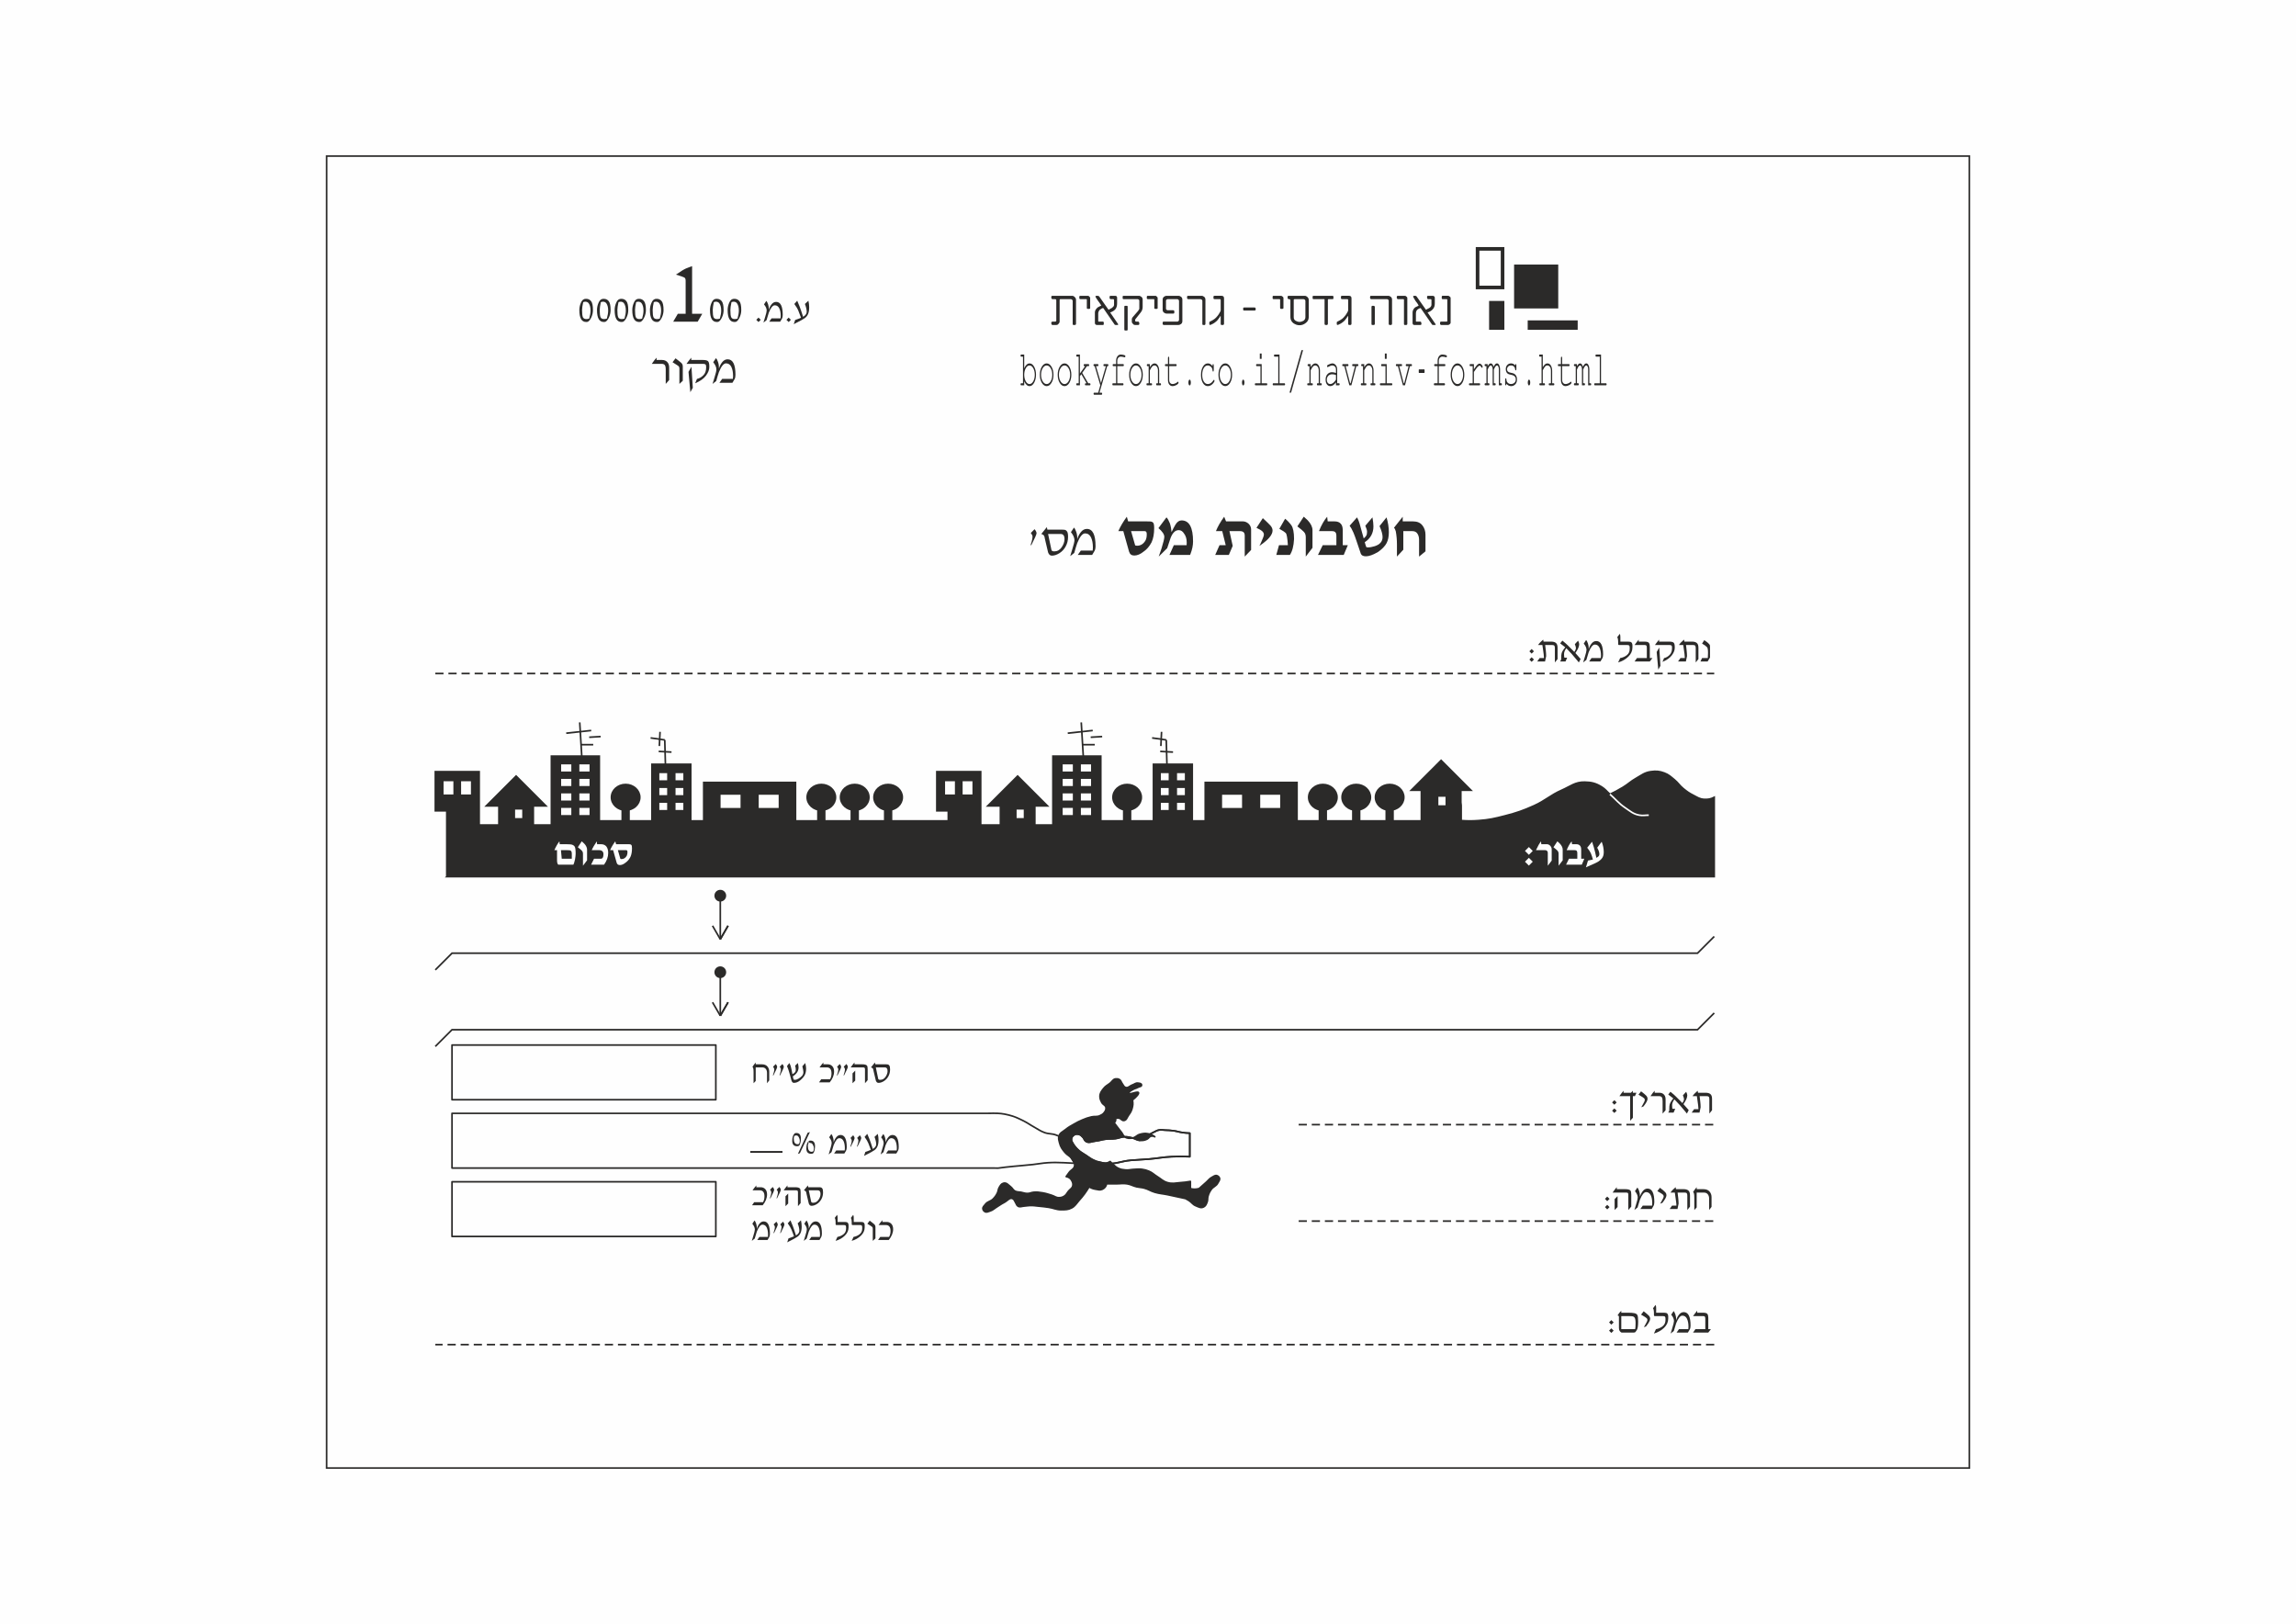 <?xml version="1.0" encoding="UTF-8"?>
<!DOCTYPE svg PUBLIC "-//W3C//DTD SVG 1.1//EN" "http://www.w3.org/Graphics/SVG/1.1/DTD/svg11.dtd">
<!-- Creator: CorelDRAW 2019 (64-Bit) -->
<svg xmlns="http://www.w3.org/2000/svg" xml:space="preserve" width="2480px" height="1754px" version="1.1" style="shape-rendering:geometricPrecision; text-rendering:geometricPrecision; image-rendering:optimizeQuality; fill-rule:evenodd; clip-rule:evenodd"
viewBox="0 0 2480 1753.72"
 xmlns:xlink="http://www.w3.org/1999/xlink"
 xmlns:xodm="http://www.corel.com/coreldraw/odm/2003">
 <defs>
  <style type="text/css">
   <![CDATA[
    .str2 {stroke:#FEFEFE;stroke-width:1.77;stroke-miterlimit:22.926}
    .str1 {stroke:#2B2A29;stroke-width:1.77;stroke-miterlimit:22.926}
    .str5 {stroke:#2B2A29;stroke-width:3.9;stroke-miterlimit:22.926}
    .str4 {stroke:#2B2A29;stroke-width:1.95;stroke-linejoin:round;stroke-miterlimit:22.926}
    .str3 {stroke:#2B2A29;stroke-width:1.77;stroke-linejoin:round;stroke-miterlimit:22.926}
    .str0 {stroke:#2B2A29;stroke-width:1.77;stroke-miterlimit:22.926;stroke-dasharray:8.85 5.31}
    .fil2 {fill:none}
    .fil3 {fill:#FEFEFE}
    .fil0 {fill:#FEFEFE}
    .fil1 {fill:#2B2A29}
    .fil4 {fill:#2B2A29;fill-rule:nonzero}
   ]]>
  </style>
 </defs>
 <g id="Foreground">
  <rect class="fil0" width="2480" height="1753.72"/>
  <g id="חשבונית_x0020_מס_x0020_בינוניתcdr.cdr">
   <g>
    <g>
     <g>
      <g>
       <path class="fil1" d="M1742.96 1436.89c0,0 -2.51,2.48 -2.51,2.48 0,0 -2.44,-2.48 -2.44,-2.48 0,0 2.44,-2.46 2.44,-2.46 0,0 2.51,2.46 2.51,2.46zm0 -8.91c0,0 -2.51,2.48 -2.51,2.48 0,0 -2.44,-2.48 -2.44,-2.48 0,0 2.44,-2.46 2.44,-2.46 0,0 2.51,2.46 2.51,2.46l0 0z"/>
      </g>
      <g>
       <path class="fil1" d="M1751.44 1438.97c-0.65,-0.28 -1.31,-0.88 -2,-1.77 -0.5,-0.82 -0.76,-1.88 -0.76,-3.18 0,0 0,-11.77 0,-11.77 0,-0.6 -0.09,-1.02 -0.29,-1.25 -0.18,-0.24 -0.6,-0.39 -1.25,-0.47 1.22,-2.05 2.58,-3.78 4.07,-5.16 0,0 0,2.17 0,2.17 0,0 7.31,0 7.31,0 3.03,0 5.32,0.17 6.87,0.51 1.56,0.33 2.61,0.99 3.18,1.99 0.57,0.99 0.85,3.33 0.85,7.03 0,4.57 -0.44,7.57 -1.32,8.99 -0.88,1.4 -1.48,2.24 -1.81,2.51 -0.31,0.26 -0.89,0.4 -1.72,0.4 0,0 -13.13,0 -13.13,0zm14.76 -3.67c0.3,-1 0.45,-3.26 0.45,-6.78 0,-3.22 -0.49,-5.28 -1.46,-6.17 -0.46,-0.48 -1.08,-0.79 -1.85,-0.92 -0.77,-0.15 -2.25,-0.23 -4.46,-0.23 0,0 -7.67,0 -7.67,0 0,0 0,14.1 0,14.1 0,0 14.99,0 14.99,0l0 0z"/>
      </g>
      <path class="fil1" d="M1782.42 1424.07c0,1.8 -1.49,4.56 -4.48,8.28 0,0 -2.32,0.85 -2.32,0.85 0.44,-0.9 1.04,-1.94 1.76,-3.14 1.29,-2.12 1.97,-3.69 2.06,-4.72 0,-0.62 -0.23,-1.22 -0.69,-1.79 -0.46,-0.58 -2.52,-1.89 -6.18,-3.94 0,0 2.82,-3.62 2.82,-3.62 3.24,2.51 5.22,4.2 5.93,5.08 0.73,0.88 1.1,1.88 1.1,3z"/>
      <path class="fil1" d="M1788.88 1412.68c0,0 0,4.86 0,4.86 0,0 6.85,0 6.85,0 2.13,0 3.51,0.09 4.14,0.29 0.64,0.18 1.14,0.61 1.5,1.29 0.36,0.69 0.54,1.43 0.54,2.22 0,0 0,2.59 0,2.59 0,3.7 -1.5,7 -4.48,9.89 -2.98,2.9 -6.64,4.96 -10.96,6.2 0,0 2.19,-4.72 2.19,-4.72 2.72,-0.46 5.11,-1.51 7.18,-3.13 2.08,-1.63 3.11,-3.86 3.11,-6.69 0,0 0,-1.55 0,-1.55 0,-1.01 -0.17,-1.72 -0.51,-2.12 -0.33,-0.4 -1.02,-0.61 -2.06,-0.61 0,0 -8.97,0 -8.97,0 -0.6,0 -0.9,-0.32 -0.9,-0.98 0,0 0,-1.36 0,-1.36 0,-3.42 -0.35,-5.43 -1.07,-6.04 0,0 2.8,-3.7 2.8,-3.7 0.01,0.06 0.07,0.2 0.17,0.41 0.32,0.59 0.47,1.64 0.47,3.15z"/>
      <path class="fil1" d="M1810.56 1425.61c0.53,-2.09 1.51,-4.05 2.95,-5.9 1.45,-1.87 3.17,-2.8 5.17,-2.8 4.91,0 7.36,4.85 7.36,14.56 0,1.76 -0.29,3.14 -0.87,4.14 0,0 -1.99,3.36 -1.99,3.36 0,0 -12.21,0 -12.21,0 0,0 2.59,-3.67 2.59,-3.67 0,0 10.07,0 10.07,0 0.12,-0.9 0.18,-1.76 0.18,-2.6 0,-3.54 -0.55,-6.43 -1.64,-8.65 -1.08,-2.22 -2.75,-3.34 -5.01,-3.34 -2.25,0 -4.48,2.77 -6.69,8.3 -0.83,2.45 -1.67,5.21 -2.5,8.28 0,0 -3.45,2.73 -3.45,2.73 0.6,-1.98 1.17,-3.87 1.73,-5.66 1.26,-4.06 1.89,-6.67 1.89,-7.83 0,-2.16 -0.99,-4.45 -2.99,-6.87 0,0 2.6,-3.89 2.6,-3.89 0.62,0.62 1.25,1.81 1.87,3.56 0.63,1.74 0.94,3.84 0.94,6.28z"/>
      <path class="fil1" d="M1828.73 1421.2c1.21,-1.77 2.71,-3.71 4.49,-5.83 0,0 0,2.17 0,2.17 0,0 6.23,0 6.23,0 2.5,0 4.08,0.44 4.74,1.32 0.67,0.87 1,2.28 1,4.2 0,0 0,12.24 0,12.24 0,0 2.83,0 2.83,0 0,0 -2.83,3.67 -2.83,3.67 0,0 -16.46,0 -16.46,0 0,0 2.57,-3.67 2.57,-3.67 0,0 10.67,0 10.67,0 0,0 0,-10.92 0,-10.92 0,-1.15 -0.12,-1.96 -0.38,-2.44 -0.25,-0.49 -0.82,-0.74 -1.7,-0.74 0,0 -11.16,0 -11.16,0z"/>
     </g>
     <path class="fil2 str0" d="M1851.61 1451.99c0,0 -1381.41,0 -1381.41,0"/>
    </g>
    <g id="_2249170396672">
     <g>
      <g>
       <path class="fil1" d="M1656.88 712.14c0,0 -2.51,2.48 -2.51,2.48 0,0 -2.44,-2.48 -2.44,-2.48 0,0 2.44,-2.46 2.44,-2.46 0,0 2.51,2.46 2.51,2.46zm0 -8.91c0,0 -2.51,2.49 -2.51,2.49 0,0 -2.44,-2.49 -2.44,-2.49 0,0 2.44,-2.46 2.44,-2.46 0,0 2.51,2.46 2.51,2.46l0 0z"/>
      </g>
      <path class="fil1" d="M1669.63 701.83c0.3,2.54 0.44,4.75 0.45,6.62 0,0 -1.21,5.77 -1.21,5.77 0,0 -8.46,0 -8.46,0 0,0 2.59,-3.67 2.59,-3.67 0,0 4.73,0 4.73,0 0,-1.21 -0.12,-2.62 -0.34,-4.23 -0.22,-1.61 -0.41,-2.96 -0.56,-4.05 -0.37,-2.96 -0.65,-4.91 -0.83,-5.81 0,0 -4.67,0 -4.67,0 1.18,-1.81 3.01,-3.76 5.52,-5.84 0,0 0.43,2.17 0.43,2.17 0,0 8.34,0 8.34,0 2.17,0 3.82,0.47 4.95,1.4 1.22,0.9 1.83,2.67 1.83,5.31 0,0 0,12.12 0,12.12 0,0 -2.91,3.65 -2.91,3.65 0,0 0,-15.48 0,-15.48 0,-1.13 -0.17,-1.97 -0.51,-2.51 -0.34,-0.55 -1.11,-0.82 -2.31,-0.82 0,0 -7.67,0 -7.67,0 0,0 0.63,5.37 0.63,5.37z"/>
      <path class="fil1" d="M1687.57 691.69c2.94,2.4 4.85,4.07 5.75,5.01 0.74,0.69 2.44,2.4 5.1,5.13 1.22,1.26 1.92,1.97 2.08,2.12 1.15,-1.75 1.72,-3.18 1.72,-4.32 0,-0.88 -0.39,-2.23 -1.18,-4.07 0,0 3.51,-3.82 3.51,-3.82 0.81,1.6 1.21,2.88 1.21,3.82 0,2.42 -1.37,5.59 -4.12,9.53 0,0 5.66,6.44 5.66,6.44 0,0 -1.94,3.74 -1.94,3.74 -0.33,-0.39 -0.93,-1.12 -1.8,-2.22 -3.54,-4.42 -7.44,-8.8 -11.7,-13.13 -1.65,2.17 -2.48,4.27 -2.48,6.31 0,2.45 0.18,3.75 0.54,3.9 0,0 2.82,0 2.82,0 0,0 -1.77,4.09 -1.77,4.09 0,0 -5.77,0 -5.77,0 0,0 1.1,-2.13 1.1,-2.13 0,0 0,-0.51 0,-0.51 0,0 0,-0.6 0,-0.6 0,-2.87 0.17,-4.8 0.51,-5.8 0.34,-1 0.84,-2.01 1.48,-3.04 0.64,-1.04 1.44,-2.12 2.41,-3.22 0,0 -5.5,-4.23 -5.5,-4.23 0,0 2.37,-3 2.37,-3z"/>
      <path class="fil1" d="M1716.07 700.86c0.52,-2.08 1.51,-4.05 2.96,-5.9 1.44,-1.87 3.17,-2.8 5.16,-2.8 4.91,0 7.36,4.85 7.37,14.56 0,1.76 -0.3,3.14 -0.88,4.14 0,0 -1.99,3.36 -1.99,3.36 0,0 -12.22,0 -12.22,0 0,0 2.6,-3.67 2.6,-3.67 0,0 10.06,0 10.06,0 0.13,-0.89 0.18,-1.76 0.18,-2.59 0,-3.55 -0.54,-6.44 -1.63,-8.66 -1.09,-2.22 -2.76,-3.34 -5.01,-3.34 -2.25,0 -4.48,2.77 -6.69,8.3 -0.83,2.45 -1.67,5.21 -2.5,8.28 0,0 -3.45,2.73 -3.45,2.73 0.6,-1.98 1.17,-3.87 1.72,-5.66 1.27,-4.06 1.9,-6.67 1.91,-7.83 0,-2.16 -1,-4.45 -3,-6.87 0,0 2.59,-3.89 2.59,-3.89 0.63,0.63 1.26,1.81 1.88,3.56 0.63,1.74 0.94,3.84 0.94,6.28z"/>
      <path class="fil1" d="M1750.23 687.93c0,0 0,4.86 0,4.86 0,0 6.85,0 6.85,0 2.13,0 3.51,0.09 4.14,0.29 0.64,0.18 1.14,0.61 1.49,1.29 0.36,0.69 0.54,1.43 0.54,2.22 0,0 0,2.59 0,2.59 0,3.7 -1.49,7 -4.47,9.89 -2.98,2.9 -6.64,4.96 -10.96,6.2 0,0 2.19,-4.72 2.19,-4.72 2.71,-0.46 5.11,-1.51 7.18,-3.13 2.08,-1.63 3.11,-3.86 3.11,-6.69 0,0 0,-1.55 0,-1.55 0,-1.01 -0.17,-1.72 -0.51,-2.12 -0.33,-0.4 -1.02,-0.6 -2.06,-0.6 0,0 -8.97,0 -8.97,0 -0.6,0 -0.9,-0.33 -0.9,-0.99 0,0 0,-1.36 0,-1.36 0,-3.42 -0.36,-5.43 -1.07,-6.04 0,0 2.8,-3.7 2.8,-3.7 0.01,0.06 0.07,0.2 0.18,0.41 0.31,0.59 0.46,1.65 0.46,3.15z"/>
      <path class="fil1" d="M1765.56 696.46c1.21,-1.78 2.7,-3.72 4.49,-5.84 0,0 0,2.17 0,2.17 0,0 6.22,0 6.22,0 2.51,0 4.09,0.44 4.75,1.32 0.67,0.88 1,2.28 1,4.2 0,0 0,12.24 0,12.24 0,0 2.82,0 2.82,0 0,0 -2.82,3.67 -2.82,3.67 0,0 -16.46,0 -16.46,0 0,0 2.57,-3.67 2.57,-3.67 0,0 10.67,0 10.67,0 0,0 0,-10.92 0,-10.92 0,-1.15 -0.12,-1.96 -0.38,-2.44 -0.25,-0.49 -0.82,-0.73 -1.7,-0.73 0,0 -11.16,0 -11.16,0z"/>
      <g>
       <path class="fil1" d="M1787.55 696.46c1,-1.47 2.5,-3.41 4.5,-5.84 0,0 0,2.17 0,2.17 0,0 10.75,0 10.75,0 2.47,0 4.11,0.36 4.93,1.09 0.84,0.72 1.25,2.35 1.25,4.9 0,0 0,0.81 0,0.81 0,2.46 -1.04,5.1 -3.13,7.92 -2.09,2.82 -5.47,5.2 -10.13,7.16 0,0 1.67,-4.08 1.67,-4.08 2.24,-0.5 4.24,-1.64 6,-3.42 1.76,-1.77 2.64,-4.2 2.64,-7.29 0,0 0,-0.65 0,-0.65 0,-1.23 -0.24,-1.99 -0.72,-2.3 -0.46,-0.32 -1.08,-0.47 -1.88,-0.47 0,0 -15.88,0 -15.88,0zm5.95 22.48c0,0 -2.33,4.09 -2.33,4.09 0,0 -1.72,-19.08 -1.72,-19.08 0,0 2.78,-4.77 2.78,-4.77 0,0 1.27,19.76 1.27,19.76l0 0z"/>
      </g>
      <path class="fil1" d="M1821.76 701.83c0.29,2.54 0.44,4.75 0.44,6.62 0,0 -1.21,5.77 -1.21,5.77 0,0 -8.45,0 -8.45,0 0,0 2.59,-3.67 2.59,-3.67 0,0 4.72,0 4.72,0 0,-1.21 -0.11,-2.62 -0.33,-4.23 -0.22,-1.61 -0.41,-2.96 -0.56,-4.05 -0.37,-2.96 -0.65,-4.91 -0.83,-5.81 0,0 -4.67,0 -4.67,0 1.17,-1.81 3.02,-3.76 5.52,-5.84 0,0 0.43,2.17 0.43,2.17 0,0 8.34,0 8.34,0 2.16,0 3.81,0.47 4.94,1.4 1.23,0.9 1.84,2.67 1.84,5.31 0,0 0,12.12 0,12.12 0,0 -2.91,3.65 -2.91,3.65 0,0 0,-15.48 0,-15.48 0,-1.13 -0.17,-1.97 -0.51,-2.51 -0.34,-0.55 -1.11,-0.82 -2.31,-0.82 0,0 -7.67,0 -7.67,0 0,0 0.63,5.37 0.63,5.37z"/>
      <path class="fil1" d="M1840.82 691.24c1.76,1.06 3.2,2.13 4.32,3.2 1.11,1.06 1.72,1.83 1.81,2.31 0.06,0.29 0.09,0.86 0.09,1.67 0,0 0,11.53 0,11.53 0,0 -2.58,4.27 -2.58,4.27 0,0 -7.72,0 -7.72,0 0,0 1.73,-3.67 1.73,-3.67 0,0 6.22,0 6.22,0 0.15,-1.69 0.22,-3.54 0.22,-5.55 0,-3.34 -0.34,-5.4 -1.03,-6.17 -0.49,-0.55 -1.2,-1.17 -2.12,-1.86 -0.91,-0.68 -2.01,-1.37 -3.29,-2.06 0,0 2.35,-3.67 2.35,-3.67z"/>
     </g>
     <path class="fil2 str0" d="M470.2 727.24c0,0 1381.41,0 1381.41,0"/>
    </g>
   </g>
   <path class="fil2 str1" d="M352.81 168.44c0,0 1774.38,0 1774.38,0 0,0 0,1416.83 0,1416.83 0,0 -1774.38,0 -1774.38,0 0,0 0,-1416.83 0,-1416.83z"/>
   <g>
    <path class="fil1" d="M1117.45 571.36c1.45,1.74 2.17,3.21 2.17,4.41 0,1.18 -1.89,5.45 -5.66,12.81 0,0 -0.83,0 -0.83,0 1.42,-4 2.13,-7.1 2.13,-9.31 0,-0.99 -0.61,-2.26 -1.85,-3.81 0,0 4.04,-4.1 4.04,-4.1z"/>
    <g>
     <path class="fil1" d="M1130.75 569.11c0,0 0.55,2.76 0.55,2.76 0,0 16.02,0 16.02,0 1.56,0 2.67,0.11 3.34,0.34 0.66,0.21 1.29,0.73 1.88,1.57 0.74,0.95 1.11,2.89 1.11,5.83 0,3.82 -0.85,7.26 -2.54,10.34 -1.67,3.08 -3.93,5.52 -6.77,7.32 -2.85,1.78 -5.58,2.67 -8.2,2.67 -1.87,0 -3.21,-1.16 -4.05,-3.5 0,0 -3.36,-14.24 -3.36,-14.24 0,0 -0.51,-2.5 -0.51,-2.5 -0.25,-0.97 -0.58,-1.59 -1,-1.88 -0.7,-0.63 -1.53,-1.05 -2.48,-1.28 0,0 6.01,-7.43 6.01,-7.43zm1.34 7.43c0,0 3.59,17.11 3.59,17.11 0.23,1.12 1.24,1.68 3.05,1.68 3.3,0 5.97,-1.48 8.03,-4.44 2.05,-2.98 3.07,-5.91 3.07,-8.8 0,-3.7 -1.39,-5.55 -4.16,-5.55 0,0 -13.58,0 -13.58,0l0 0z"/>
    </g>
    <path class="fil1" d="M1163.64 582.15c0.67,-2.66 1.92,-5.17 3.76,-7.52 1.84,-2.37 4.03,-3.56 6.58,-3.56 6.24,0 9.36,6.18 9.36,18.54 0,2.24 -0.37,3.99 -1.11,5.26 0,0 -2.53,4.28 -2.53,4.28 0,0 -15.55,0 -15.55,0 0,0 3.3,-4.67 3.3,-4.67 0,0 12.82,0 12.82,0 0.15,-1.14 0.23,-2.24 0.23,-3.3 0,-4.52 -0.7,-8.2 -2.08,-11.03 -1.39,-2.82 -3.51,-4.24 -6.38,-4.24 -2.87,0 -5.7,3.52 -8.51,10.57 -1.07,3.11 -2.13,6.62 -3.19,10.53 0,0 -4.39,3.48 -4.39,3.48 0.76,-2.53 1.49,-4.93 2.2,-7.21 1.61,-5.16 2.42,-8.48 2.42,-9.96 0,-2.76 -1.28,-5.67 -3.82,-8.75 0,0 3.3,-4.95 3.3,-4.95 0.8,0.8 1.6,2.31 2.39,4.53 0.8,2.22 1.2,4.88 1.2,8z"/>
    <g>
     <path class="fil1" d="M1217.13 557.92c0,0 1.43,5.02 1.43,5.02 0,0 20.17,0 20.17,0 1.95,0 3.35,0.04 4.21,0.11 1.05,0.12 1.93,0.54 2.63,1.25 0.74,0.78 1.1,2.77 1.1,5.96 0,6.18 -0.95,11.29 -2.85,15.34 -2.22,4.27 -5.09,7.6 -8.61,10 -3.46,2.8 -6.81,4.2 -10.03,4.21 -2.88,0 -4.74,-1.36 -5.6,-4.07 0,0 -6.26,-22.29 -6.26,-22.29 0,0 -5.38,0 -5.38,0 2.27,-5.13 5.33,-10.3 9.19,-15.53zm4.58 15.53c0,0 4.35,15.12 4.35,15.12 0.17,0.44 0.88,0.66 2.12,0.66 3.96,0 7.05,-1.99 9.27,-5.97 0.8,-1.76 1.2,-3.8 1.2,-6.11 0.13,-2.47 -0.63,-3.7 -2.26,-3.7 0,0 -14.68,0 -14.68,0l0 0z"/>
    </g>
    <path class="fil1" d="M1265.45 574.55c1.34,-2.98 2.77,-5.73 4.29,-8.24 1.8,-2.95 3.97,-4.43 6.51,-4.43 8.28,0 12.41,7.59 12.41,22.77 0,4.2 -0.94,8.72 -2.82,13.58 0,0 -0.4,0.92 -0.4,0.92 0,0 -22.26,0 -22.26,0 0,0 4.73,-10.51 4.73,-10.51 0,0 13.8,0 13.8,0 0.07,-1 0.11,-1.96 0.11,-2.89 0,-3.95 -0.95,-7.18 -2.86,-9.66 -1.51,-2.47 -3.45,-3.7 -5.82,-3.7 -4.2,0 -7.41,3.7 -9.63,11.09 -0.93,2.49 -1.85,5.28 -2.78,8.38 0,0 -9.15,9.08 -9.15,9.08 1.1,-3.15 2.11,-6.09 3.04,-8.82 2,-6.49 3,-10.65 3,-12.49 0,-2.68 -2.11,-5.83 -6.34,-9.44 0,0 8.68,-11.61 8.68,-11.61 1.25,1.27 2.47,3.41 3.66,6.41 0.93,2.83 1.54,6.02 1.83,9.56z"/>
    <path class="fil1" d="M1331.49 589.41c0,0 -4.17,9.74 -4.17,9.74 0,0 -14.72,0 -14.72,0 0,0 4.65,-10.51 4.65,-10.51 0,0 6.7,0 6.7,0 0,0 -3.77,-15.19 -3.77,-15.19 0,0 -6.8,0 -6.8,0 1.9,-4.81 4.86,-9.99 8.89,-15.53 0,0 2.05,5.02 2.05,5.02 0,0 18.23,0 18.23,0 2.03,0 3.99,0.77 5.89,2.31 1.96,1.85 2.93,3.96 2.93,6.33 0,0 0,22.19 0,22.19 0,0 -6.88,7.17 -6.88,7.17 0,0 0,-22.62 0,-22.62 0,-1.61 -0.41,-2.85 -1.25,-3.7 -0.92,-0.78 -2.24,-1.17 -3.95,-1.17 0,0 -11.31,0 -11.31,0 0,0 3.51,15.96 3.51,15.96z"/>
    <path class="fil1" d="M1374.54 572.79c0,4.27 -3.85,9.19 -11.56,14.75 0,0 -2.68,1.87 -2.68,1.87 0.69,-1.1 1.43,-2.65 2.24,-4.65 1.75,-3.81 2.63,-6.35 2.63,-7.61 0,-1.18 -0.51,-2.3 -1.53,-3.37 -1.32,-1.25 -3.48,-2.54 -6.48,-3.88 0,0 6.88,-10.47 6.88,-10.47 3.83,3.56 6.54,6.2 8.13,7.9 1.58,1.79 2.37,3.6 2.37,5.46z"/>
    <path class="fil1" d="M1388.09 560.09c2.22,1.65 4.47,4 6.74,7.02 1.95,2.81 2.92,7.77 2.92,14.87 -0.38,7.59 -1.89,13.31 -4.5,17.17 0,0 -14.68,0 -14.68,0 0,0 2.93,-10.51 2.93,-10.51 0,0 9.59,0 9.59,0 -0.48,-7.71 -1.25,-12.08 -2.3,-13.1 -0.3,-0.35 -1.08,-0.97 -2.34,-1.87 -1.28,-0.78 -2.8,-1.68 -4.58,-2.71 0,0 6.22,-10.87 6.22,-10.87z"/>
    <path class="fil1" d="M1408.23 557.85c0,0 4.31,3.92 4.31,3.92 3.42,3.66 5.13,7.23 5.13,10.69 0,0 0,19 0,19 0,0 -7.25,9.48 -7.25,9.48 0,0 0,-20.98 0,-20.98 0,-1.41 -0.24,-2.68 -0.73,-3.8 -0.66,-1.3 -1.95,-2.71 -3.88,-4.25 0,0 -4.47,-3.59 -4.47,-3.59 0,0 6.89,-10.47 6.89,-10.47z"/>
    <path class="fil1" d="M1424.66 573.45c2.74,-6.71 5.69,-11.89 8.86,-15.53 0,0 0.59,5.02 0.59,5.02 0,0 7.43,0 7.43,0 3,0 5.22,0.84 6.66,2.53 1.44,1.44 2.16,3.79 2.16,7.06 0,0 0,16.11 0,16.11 0,0 5.49,0 5.49,0 0,0 -4.43,10.51 -4.43,10.51 0,0 -27.82,0 -27.82,0 0,0 5.13,-10.51 5.13,-10.51 0,0 14.75,0 14.75,0 0,0 0,-9.92 0,-9.92 0,-1.91 -0.34,-3.22 -1.02,-3.95 -0.66,-0.88 -2.01,-1.32 -4.03,-1.32 0,0 -13.77,0 -13.77,0z"/>
    <path class="fil1" d="M1468.48 565.1c0.49,1.64 1.14,3.97 1.94,7 0,0 2.57,9.22 2.57,9.22 1.14,-0.9 2.05,-1.87 2.7,-2.89 0.62,-1 0.92,-2.42 0.92,-4.25 0,-1.54 -0.62,-3.71 -1.87,-6.52 0,0 7.69,-9.08 7.69,-9.08 0.71,3.96 1.06,7.2 1.06,9.74 0,7.3 -3.12,13 -9.37,17.1 0,0 0.81,2.82 0.81,2.82 0.29,1.12 0.57,1.93 0.84,2.42 0.32,0.24 0.95,0.36 1.9,0.36 2.05,0 4.44,-0.43 7.18,-1.28 2.73,-0.86 4.83,-2.1 6.29,-3.74 1.49,-1.65 2.23,-3.7 2.23,-6.14 0,-2.98 -1.09,-6.92 -3.29,-11.83 0,0 7.58,-9.45 7.58,-9.45 1.66,5.62 2.49,10.96 2.49,16.04 0,4.76 -0.82,8.7 -2.46,11.82 -1.6,3.1 -4.64,6.26 -9.11,9.48 -5.44,3.15 -9.82,4.73 -13.14,4.73 -2.98,0 -4.83,-0.94 -5.57,-2.82 0,0 -4.61,-13.62 -4.61,-13.62 -1.1,-3.37 -2.22,-6.42 -3.37,-9.15 -0.7,-1.54 -1.45,-3.07 -2.23,-4.58 -0.46,-0.85 -1.09,-1.79 -1.87,-2.82 0,0 8.02,-9.08 8.02,-9.08 1.22,2.35 2.11,4.52 2.67,6.52z"/>
    <path class="fil1" d="M1515.12 562.94c0,0 11.21,0 11.21,0 4.46,0 7.81,1.43 10.03,4.29 2.24,2.82 3.36,6.22 3.36,10.17 0,0 0,17.87 0,17.87 0,0 -6.92,5.67 -6.92,5.67 0,0 0,-18.12 0,-18.12 0,-2.66 -0.59,-4.88 -1.79,-6.66 -1.2,-1.81 -3.01,-2.71 -5.45,-2.71 0,0 -9.78,0 -9.78,0 0,0 0,20.06 0,20.06 0,0 -6.88,7.43 -6.88,7.43 0,0 0,-12.92 0,-12.92 0,-5.17 -0.43,-9.99 -1.28,-14.43 -0.52,-1.85 -1.16,-3.11 -1.95,-3.76 3.08,-3.79 6.23,-7.76 9.45,-11.91 0,0 0,5.02 0,5.02z"/>
   </g>
   <g>
    <g>
     <path class="fil1" d="M704.03 392.83c1.96,-2.99 3.68,-5.23 5.17,-6.72 0,0 0,2.5 0,2.5 0,0 5.89,0 5.89,0 2.34,0 4.19,0.72 5.59,2.16 1.4,1.42 2.1,3.4 2.11,5.94 0,0 0,13.56 0,13.56 0,0 -3.71,4.19 -3.71,4.19 0,0 0,-15.51 0,-15.51 0,-2.36 -0.34,-3.98 -1.03,-4.84 -0.67,-0.85 -1.72,-1.28 -3.16,-1.28 0,0 -10.86,0 -10.86,0z"/>
     <path class="fil1" d="M729.68 386.83c0,0 5.66,4.45 5.66,4.45 1.44,1.14 2.16,2.54 2.16,4.22 0,0 0,15.57 0,15.57 0,0 -3.65,3.39 -3.65,3.39 0,0 0,-16.51 0,-16.51 0,-1.05 -0.2,-1.8 -0.59,-2.27 -0.4,-0.48 -1.1,-1.02 -2.11,-1.64 0,0 -4.71,-2.99 -4.71,-2.99 0,0 3.24,-4.22 3.24,-4.22z"/>
     <g>
      <path class="fil1" d="M741.49 392.83c1.15,-1.69 2.87,-3.92 5.17,-6.72 0,0 0,2.5 0,2.5 0,0 12.38,0 12.38,0 2.83,0 4.71,0.42 5.66,1.26 0.96,0.82 1.44,2.7 1.44,5.63 0,0 0,0.93 0,0.93 0,2.83 -1.2,5.87 -3.6,9.11 -2.41,3.24 -6.29,5.98 -11.66,8.23 0,0 1.93,-4.69 1.93,-4.69 2.58,-0.57 4.87,-1.89 6.89,-3.93 2.03,-2.04 3.04,-4.84 3.04,-8.39 0,0 0,-0.74 0,-0.74 0,-1.41 -0.27,-2.29 -0.82,-2.66 -0.53,-0.35 -1.25,-0.53 -2.16,-0.53 0,0 -18.27,0 -18.27,0zm6.84 25.85c0,0 -2.67,4.71 -2.67,4.71 0,0 -1.98,-21.94 -1.98,-21.94 0,0 3.19,-5.49 3.19,-5.49 0,0 1.46,22.72 1.46,22.72l0 0z"/>
     </g>
     <path class="fil1" d="M776.61 397.9c0.6,-2.41 1.73,-4.67 3.4,-6.8 1.66,-2.14 3.64,-3.21 5.94,-3.21 5.64,0 8.46,5.58 8.46,16.75 0,2.02 -0.33,3.61 -1,4.76 0,0 -2.29,3.85 -2.29,3.85 0,0 -14.05,0 -14.05,0 0,0 2.99,-4.21 2.99,-4.21 0,0 11.57,0 11.57,0 0.14,-1.03 0.21,-2.03 0.21,-2.99 0,-4.08 -0.63,-7.4 -1.88,-9.96 -1.25,-2.55 -3.17,-3.83 -5.76,-3.83 -2.59,0 -5.16,3.18 -7.69,9.54 -0.96,2.82 -1.93,5.99 -2.89,9.53 0,0 -3.96,3.13 -3.96,3.13 0.69,-2.28 1.35,-4.45 1.98,-6.5 1.46,-4.67 2.19,-7.67 2.19,-9.01 0,-2.49 -1.15,-5.12 -3.45,-7.9 0,0 2.99,-4.47 2.99,-4.47 0.72,0.72 1.44,2.08 2.16,4.09 0.72,2 1.08,4.41 1.08,7.23z"/>
    </g>
    <g>
     <g>
      <path class="fil1" d="M630.87 322.95c0.34,-0.25 1.14,-0.37 2.38,-0.37 2.11,0 3.84,0.84 5.2,2.51 1.35,1.68 2.03,4.91 2.03,9.68 0,2.53 -0.53,5.02 -1.6,7.48 -1.05,2.44 -2.3,4.11 -3.75,5 -0.46,0.22 -1.14,0.33 -2.03,0.33 -4.88,0 -7.32,-4.27 -7.32,-12.81 0,-2.58 0.49,-5.09 1.49,-7.51 1.01,-2.43 2.21,-3.87 3.6,-4.31zm-0.93 3.21c-0.82,3.69 -1.22,6.56 -1.22,8.61 0,3.9 0.31,6.49 0.93,7.76 0.62,1.27 1.89,1.91 3.81,1.91 0.95,0 1.92,-0.18 2.95,-0.52 0.97,-3.27 1.45,-6.16 1.45,-8.67 0,-1.73 -0.17,-3.25 -0.52,-4.55 -0.33,-1.3 -0.83,-2.41 -1.49,-3.33 -0.66,-0.94 -1.74,-1.51 -3.23,-1.71 -1.01,0 -1.9,0.16 -2.68,0.5l0 0z"/>
     </g>
     <g>
      <path class="fil1" d="M649.93 322.95c0.35,-0.25 1.14,-0.37 2.38,-0.37 2.11,0 3.84,0.84 5.2,2.51 1.35,1.68 2.03,4.91 2.03,9.68 0,2.53 -0.53,5.02 -1.6,7.48 -1.05,2.44 -2.3,4.11 -3.74,5 -0.47,0.22 -1.15,0.33 -2.04,0.33 -4.88,0 -7.32,-4.27 -7.32,-12.81 0,-2.58 0.5,-5.09 1.49,-7.51 1.01,-2.43 2.21,-3.87 3.6,-4.31zm-0.93 3.21c-0.81,3.69 -1.22,6.56 -1.22,8.61 0,3.9 0.31,6.49 0.93,7.76 0.62,1.27 1.9,1.91 3.82,1.91 0.94,0 1.92,-0.18 2.94,-0.52 0.97,-3.27 1.45,-6.16 1.45,-8.67 0,-1.73 -0.17,-3.25 -0.51,-4.55 -0.34,-1.3 -0.84,-2.41 -1.5,-3.33 -0.67,-0.94 -1.74,-1.51 -3.23,-1.71 -1.01,0 -1.9,0.16 -2.68,0.5l0 0z"/>
     </g>
     <g>
      <path class="fil1" d="M668.99 322.95c0.35,-0.25 1.14,-0.37 2.38,-0.37 2.11,0 3.84,0.84 5.2,2.51 1.36,1.68 2.04,4.91 2.04,9.68 0,2.53 -0.54,5.02 -1.61,7.48 -1.05,2.44 -2.3,4.11 -3.75,5 -0.46,0.22 -1.14,0.33 -2.03,0.33 -4.88,0 -7.32,-4.27 -7.32,-12.81 0,-2.58 0.5,-5.09 1.49,-7.51 1.01,-2.43 2.21,-3.87 3.6,-4.31zm-0.93 3.21c-0.81,3.69 -1.22,6.56 -1.22,8.61 0,3.9 0.31,6.49 0.93,7.76 0.63,1.27 1.9,1.91 3.82,1.91 0.94,0 1.92,-0.18 2.94,-0.52 0.97,-3.27 1.45,-6.16 1.45,-8.67 0,-1.73 -0.17,-3.25 -0.51,-4.55 -0.34,-1.3 -0.84,-2.41 -1.5,-3.33 -0.66,-0.94 -1.74,-1.51 -3.23,-1.71 -1.01,0 -1.9,0.16 -2.68,0.5l0 0z"/>
     </g>
     <g>
      <path class="fil1" d="M688.05 322.95c0.35,-0.25 1.14,-0.37 2.38,-0.37 2.11,0 3.84,0.84 5.2,2.51 1.36,1.68 2.04,4.91 2.04,9.68 0,2.53 -0.54,5.02 -1.61,7.48 -1.05,2.44 -2.3,4.11 -3.74,5 -0.47,0.22 -1.15,0.33 -2.04,0.33 -4.88,0 -7.32,-4.27 -7.32,-12.81 0,-2.58 0.5,-5.09 1.5,-7.51 1,-2.43 2.2,-3.87 3.59,-4.31zm-0.93 3.21c-0.81,3.69 -1.22,6.56 -1.22,8.61 0,3.9 0.32,6.49 0.94,7.76 0.62,1.27 1.89,1.91 3.81,1.91 0.94,0 1.92,-0.18 2.94,-0.52 0.97,-3.27 1.46,-6.16 1.46,-8.67 0,-1.73 -0.18,-3.25 -0.52,-4.55 -0.34,-1.3 -0.84,-2.41 -1.5,-3.33 -0.66,-0.94 -1.74,-1.51 -3.23,-1.71 -1.01,0 -1.9,0.16 -2.68,0.5l0 0z"/>
     </g>
     <g>
      <path class="fil1" d="M707.11 322.95c0.35,-0.25 1.14,-0.37 2.38,-0.37 2.11,0 3.84,0.84 5.2,2.51 1.36,1.68 2.04,4.91 2.04,9.68 0,2.53 -0.54,5.02 -1.61,7.48 -1.05,2.44 -2.3,4.11 -3.74,5 -0.46,0.22 -1.14,0.33 -2.04,0.33 -4.88,0 -7.32,-4.27 -7.32,-12.81 0,-2.58 0.5,-5.09 1.5,-7.51 1.01,-2.43 2.2,-3.87 3.59,-4.31zm-0.93 3.21c-0.81,3.69 -1.21,6.56 -1.21,8.61 0,3.9 0.31,6.49 0.93,7.76 0.62,1.27 1.89,1.91 3.81,1.91 0.94,0 1.92,-0.18 2.94,-0.52 0.97,-3.27 1.46,-6.16 1.46,-8.67 0,-1.73 -0.18,-3.25 -0.52,-4.55 -0.34,-1.3 -0.83,-2.41 -1.5,-3.33 -0.66,-0.94 -1.74,-1.51 -3.23,-1.71 -1,0 -1.9,0.16 -2.68,0.5l0 0z"/>
     </g>
     <path class="fil1" d="M732.16 338.71c0,0 8.43,0 8.43,0 0,0 0,-35.72 0,-35.72 0,-1.21 -0.2,-2.11 -0.62,-2.7 -0.38,-0.59 -1.69,-1.25 -3.91,-1.98 0,0 -5.93,-1.88 -5.93,-1.88 5.17,-3.54 8.76,-5.74 10.78,-6.61 2.01,-0.9 4.23,-1.73 6.66,-2.5 0,0 0,51.39 0,51.39 0,0 10.98,0 10.98,0 0,0 -4.94,8.54 -4.94,8.54 0,0 -26.45,0 -26.45,0 0,0 5,-8.54 5,-8.54z"/>
     <g>
      <path class="fil1" d="M771.99 322.95c0.35,-0.25 1.14,-0.37 2.38,-0.37 2.11,0 3.84,0.84 5.2,2.51 1.36,1.68 2.03,4.91 2.04,9.68 0,2.53 -0.54,5.02 -1.6,7.48 -1.06,2.44 -2.31,4.11 -3.75,5 -0.47,0.22 -1.14,0.33 -2.04,0.33 -4.88,0 -7.32,-4.27 -7.32,-12.81 0,-2.58 0.5,-5.09 1.49,-7.51 1.02,-2.43 2.21,-3.87 3.6,-4.31zm-0.93 3.21c-0.81,3.69 -1.21,6.56 -1.21,8.61 0,3.9 0.31,6.49 0.93,7.76 0.62,1.27 1.89,1.91 3.81,1.91 0.94,0 1.92,-0.18 2.95,-0.52 0.96,-3.27 1.45,-6.16 1.45,-8.67 0,-1.73 -0.18,-3.25 -0.53,-4.55 -0.33,-1.3 -0.82,-2.41 -1.49,-3.33 -0.66,-0.94 -1.74,-1.51 -3.22,-1.71 -1.02,0 -1.91,0.16 -2.69,0.5l0 0z"/>
     </g>
     <g>
      <path class="fil1" d="M791.05 322.95c0.35,-0.25 1.14,-0.37 2.38,-0.37 2.11,0 3.84,0.84 5.2,2.51 1.36,1.68 2.04,4.91 2.04,9.68 0,2.53 -0.54,5.02 -1.6,7.48 -1.06,2.44 -2.31,4.11 -3.75,5 -0.47,0.22 -1.14,0.33 -2.04,0.33 -4.88,0 -7.32,-4.27 -7.32,-12.81 0,-2.58 0.5,-5.09 1.5,-7.51 1,-2.43 2.2,-3.87 3.59,-4.31zm-0.93 3.21c-0.81,3.69 -1.21,6.56 -1.21,8.61 0,3.9 0.3,6.49 0.93,7.76 0.62,1.27 1.89,1.91 3.81,1.91 0.94,0 1.92,-0.18 2.95,-0.52 0.96,-3.27 1.44,-6.16 1.45,-8.67 0,-1.73 -0.18,-3.25 -0.52,-4.55 -0.33,-1.3 -0.83,-2.41 -1.5,-3.33 -0.66,-0.94 -1.74,-1.51 -3.23,-1.71 -1.01,0 -1.9,0.16 -2.68,0.5l0 0z"/>
     </g>
     <path class="fil1" d="M821.68 345.24c0,0 -2.38,2.4 -2.38,2.4 0,0 -2.41,-2.4 -2.41,-2.4 0,0 2.41,-2.39 2.41,-2.39 0,0 2.38,2.39 2.38,2.39z"/>
     <path class="fil1" d="M830.47 334.32c0.51,-2.02 1.46,-3.93 2.86,-5.72 1.4,-1.8 3.07,-2.71 5.01,-2.71 4.75,0 7.12,4.7 7.12,14.11 0,1.7 -0.28,3.03 -0.84,4 0,0 -1.93,3.25 -1.93,3.25 0,0 -11.83,0 -11.83,0 0,0 2.51,-3.55 2.51,-3.55 0,0 9.75,0 9.75,0 0.12,-0.87 0.18,-1.7 0.18,-2.51 0,-3.44 -0.53,-6.23 -1.59,-8.39 -1.05,-2.15 -2.67,-3.23 -4.85,-3.23 -2.18,0 -4.34,2.68 -6.47,8.04 -0.81,2.37 -1.62,5.04 -2.43,8.02 0,0 -3.34,2.64 -3.34,2.64 0.58,-1.92 1.14,-3.75 1.67,-5.48 1.23,-3.93 1.84,-6.45 1.84,-7.58 0,-2.09 -0.97,-4.31 -2.9,-6.65 0,0 2.51,-3.77 2.51,-3.77 0.61,0.61 1.21,1.75 1.82,3.44 0.61,1.69 0.91,3.72 0.91,6.09z"/>
     <path class="fil1" d="M854.25 345.24c0,0 -2.38,2.4 -2.38,2.4 0,0 -2.4,-2.4 -2.4,-2.4 0,0 2.4,-2.39 2.4,-2.39 0,0 2.38,2.39 2.38,2.39z"/>
     <path class="fil1" d="M861.1 324.61c2.04,4.71 3.46,8.36 4.27,10.95 0.95,2.98 1.64,5.14 2.08,6.45 0,0 1.84,-1.32 1.84,-1.32 1.37,-1.31 2.06,-2.69 2.06,-4.12 0,-2.34 -0.65,-5.15 -1.93,-8.44 0,0 3.75,-3.52 3.75,-3.52 0.57,2.39 0.86,4.74 0.86,7.07 0,2.95 -0.39,5.36 -1.17,7.21 -0.78,1.84 -1.95,3.33 -3.51,4.48 -1.54,1.15 -4.84,2.97 -9.88,5.48 -0.79,0.41 -1.49,0.78 -2.1,1.13 0,0 1.5,-4.57 1.5,-4.57 0.97,-0.29 1.93,-0.63 2.9,-1.02 1.19,-0.37 2.33,-0.84 3.42,-1.41 -0.17,-0.56 -0.61,-1.73 -1.32,-3.53 -0.69,-1.79 -1.2,-3.12 -1.53,-4.01 -0.81,-2.07 -2.27,-4.51 -4.36,-7.31 0,0 3.12,-3.52 3.12,-3.52z"/>
    </g>
   </g>
   <g>
    <g>
     <g>
      <g>
       <path class="fil1" d="M1746.23 1199.34c0,0 -2.51,2.49 -2.51,2.49 0,0 -2.44,-2.49 -2.44,-2.49 0,0 2.44,-2.45 2.44,-2.45 0,0 2.51,2.45 2.51,2.45zm0 -8.9c0,0 -2.51,2.49 -2.51,2.49 0,0 -2.44,-2.49 -2.44,-2.49 0,0 2.44,-2.46 2.44,-2.46 0,0 2.51,2.46 2.51,2.46l0 0z"/>
      </g>
      <path class="fil1" d="M1760.79 1183.66c0,0 -11.61,0 -11.61,0 0.48,-0.79 1.2,-1.8 2.17,-3.04 0,0 2.33,-2.8 2.33,-2.8 0,0 0,2.17 0,2.17 0,0 7.94,0 7.94,0 0,0 2.12,-2.17 2.12,-2.17 0,0 0,2.17 0,2.17 0,0 3.87,0 3.87,0 0,0 -1.68,3.67 -1.68,3.67 0,0 -2.19,0 -2.19,0 0,0 0,23.36 0,23.36 0,0 -2.95,3.22 -2.95,3.22 0,0 0,-26.58 0,-26.58z"/>
      <path class="fil1" d="M1779.6 1186.53c0,1.8 -1.49,4.56 -4.47,8.27 0,0 -2.33,0.85 -2.33,0.85 0.45,-0.89 1.04,-1.93 1.77,-3.13 1.28,-2.11 1.97,-3.69 2.06,-4.72 0,-0.62 -0.23,-1.22 -0.69,-1.79 -0.47,-0.58 -2.52,-1.89 -6.18,-3.93 0,0 2.82,-3.63 2.82,-3.63 3.24,2.5 5.21,4.2 5.93,5.08 0.73,0.88 1.09,1.88 1.09,3z"/>
      <path class="fil1" d="M1782.76 1183.66c1.7,-2.59 3.2,-4.54 4.5,-5.84 0,0 0,2.17 0,2.17 0,0 5.12,0 5.12,0 2.03,0 3.65,0.63 4.86,1.88 1.22,1.24 1.83,2.97 1.83,5.17 0,0 0,11.79 0,11.79 0,0 -3.22,3.65 -3.22,3.65 0,0 0,-13.49 0,-13.49 0,-2.06 -0.3,-3.46 -0.9,-4.21 -0.58,-0.74 -1.5,-1.11 -2.75,-1.12 0,0 -9.44,0 -9.44,0z"/>
      <path class="fil1" d="M1804.3 1178.9c2.94,2.4 4.86,4.07 5.75,5.01 0.75,0.69 2.45,2.39 5.11,5.12 1.21,1.27 1.91,1.98 2.07,2.13 1.15,-1.75 1.73,-3.19 1.73,-4.32 0,-0.88 -0.4,-2.24 -1.19,-4.07 0,0 3.51,-3.83 3.51,-3.83 0.81,1.61 1.21,2.89 1.21,3.83 0,2.42 -1.37,5.59 -4.12,9.53 0,0 5.67,6.44 5.67,6.44 0,0 -1.95,3.74 -1.95,3.74 -0.33,-0.39 -0.93,-1.13 -1.79,-2.22 -3.55,-4.43 -7.45,-8.8 -11.7,-13.13 -1.65,2.16 -2.48,4.27 -2.48,6.31 0,2.45 0.18,3.74 0.53,3.89 0,0 2.82,0 2.82,0 0,0 -1.77,4.1 -1.77,4.1 0,0 -5.77,0 -5.77,0 0,0 1.1,-2.13 1.1,-2.13 0,0 0,-0.51 0,-0.51 0,0 0,-0.61 0,-0.61 0,-2.86 0.17,-4.79 0.51,-5.79 0.34,-1 0.84,-2.01 1.48,-3.04 0.64,-1.05 1.45,-2.12 2.42,-3.23 0,0 -5.51,-4.22 -5.51,-4.22 0,0 2.37,-3 2.37,-3z"/>
      <path class="fil1" d="M1836.47 1189.03c0.3,2.55 0.45,4.76 0.45,6.62 0,0 -1.21,5.78 -1.21,5.78 0,0 -8.45,0 -8.45,0 0,0 2.59,-3.67 2.59,-3.67 0,0 4.72,0 4.72,0 0,-1.21 -0.11,-2.62 -0.33,-4.23 -0.23,-1.61 -0.41,-2.96 -0.56,-4.05 -0.38,-2.97 -0.65,-4.91 -0.83,-5.82 0,0 -4.67,0 -4.67,0 1.17,-1.8 3.02,-3.75 5.52,-5.84 0,0 0.42,2.17 0.42,2.17 0,0 8.35,0 8.35,0 2.16,0 3.81,0.47 4.95,1.41 1.22,0.9 1.83,2.67 1.83,5.31 0,0 0,12.12 0,12.12 0,0 -2.91,3.65 -2.91,3.65 0,0 0,-15.48 0,-15.48 0,-1.13 -0.17,-1.97 -0.51,-2.51 -0.35,-0.55 -1.11,-0.82 -2.31,-0.83 0,0 -7.67,0 -7.67,0 0,0 0.62,5.37 0.62,5.37z"/>
     </g>
     <path class="fil2 str0" d="M1850.55 1214.45c0,0 -447.86,0 -447.86,0"/>
    </g>
    <g>
     <path class="fil2 str0" d="M1850.55 1318.58c0,0 -447.86,0 -447.86,0"/>
     <g>
      <g>
       <path class="fil1" d="M1738.53 1303.48c0,0 -2.51,2.48 -2.51,2.48 0,0 -2.43,-2.48 -2.43,-2.48 0,0 2.43,-2.46 2.43,-2.46 0,0 2.51,2.46 2.51,2.46zm0 -8.91c0,0 -2.51,2.49 -2.51,2.49 0,0 -2.43,-2.49 -2.43,-2.49 0,0 2.43,-2.46 2.43,-2.46 0,0 2.51,2.46 2.51,2.46l0 0z"/>
      </g>
      <g>
       <path class="fil1" d="M1747.21 1303.43c0,0 -3.2,3.18 -3.2,3.18 0,0 0,-11.77 0,-11.77 0,0 3.2,-3.22 3.2,-3.22 0,0 0,11.81 0,11.81zm-5.37 -15.64c0.85,-1.31 1.67,-2.44 2.46,-3.4 0,0 2.04,-2.44 2.04,-2.44 0,0 0,2.17 0,2.17 0,0 9.26,0 9.26,0 2.86,0 4.72,0.52 5.55,1.55 0.57,0.56 0.85,2.02 0.85,4.36 0,0 0,12.93 0,12.93 0,0 -3.18,3.65 -3.18,3.65 0,0 0,-16.44 0,-16.44 0,-0.93 -0.15,-1.56 -0.45,-1.89 -0.28,-0.32 -0.98,-0.48 -2.1,-0.49 0,0 -14.43,0 -14.43,0l0 0z"/>
      </g>
      <path class="fil1" d="M1771.42 1292.2c0.52,-2.09 1.5,-4.05 2.95,-5.91 1.45,-1.86 3.17,-2.79 5.17,-2.79 4.9,0 7.36,4.86 7.36,14.56 0,1.76 -0.29,3.15 -0.87,4.14 0,0 -1.99,3.36 -1.99,3.36 0,0 -12.22,0 -12.22,0 0,0 2.59,-3.67 2.59,-3.67 0,0 10.07,0 10.07,0 0.12,-0.9 0.18,-1.76 0.18,-2.6 0,-3.55 -0.54,-6.43 -1.63,-8.66 -1.09,-2.22 -2.76,-3.33 -5.01,-3.33 -2.26,0 -4.48,2.77 -6.69,8.3 -0.84,2.45 -1.67,5.21 -2.51,8.28 0,0 -3.44,2.73 -3.44,2.73 0.59,-1.99 1.17,-3.87 1.72,-5.66 1.27,-4.06 1.9,-6.67 1.9,-7.83 0,-2.16 -1,-4.45 -3,-6.87 0,0 2.6,-3.89 2.6,-3.89 0.63,0.63 1.25,1.81 1.88,3.55 0.62,1.75 0.94,3.84 0.94,6.29z"/>
      <path class="fil1" d="M1800.01 1290.66c0,1.8 -1.49,4.56 -4.48,8.27 0,0 -2.32,0.85 -2.32,0.85 0.44,-0.89 1.04,-1.93 1.76,-3.13 1.29,-2.11 1.97,-3.69 2.06,-4.72 0,-0.62 -0.23,-1.22 -0.69,-1.79 -0.46,-0.58 -2.52,-1.89 -6.18,-3.93 0,0 2.82,-3.63 2.82,-3.63 3.24,2.51 5.22,4.2 5.93,5.08 0.73,0.88 1.1,1.88 1.1,3z"/>
      <path class="fil1" d="M1812.67 1293.16c0.3,2.56 0.45,4.76 0.45,6.62 0,0 -1.21,5.78 -1.21,5.78 0,0 -8.45,0 -8.45,0 0,0 2.59,-3.67 2.59,-3.67 0,0 4.72,0 4.72,0 0,-1.21 -0.11,-2.62 -0.34,-4.23 -0.22,-1.61 -0.41,-2.96 -0.56,-4.05 -0.37,-2.97 -0.65,-4.91 -0.83,-5.82 0,0 -4.67,0 -4.67,0 1.18,-1.8 3.02,-3.75 5.53,-5.84 0,0 0.42,2.17 0.42,2.17 0,0 8.35,0 8.35,0 2.16,0 3.81,0.47 4.94,1.42 1.23,0.89 1.83,2.66 1.83,5.3 0,0 0,12.12 0,12.12 0,0 -2.9,3.65 -2.9,3.65 0,0 0,-15.48 0,-15.48 0,-1.13 -0.18,-1.97 -0.52,-2.51 -0.34,-0.55 -1.11,-0.82 -2.3,-0.83 0,0 -7.68,0 -7.68,0 0,0 0.63,5.37 0.63,5.37z"/>
      <path class="fil1" d="M1832.65 1284.12c0,0 7.31,0 7.31,0 2.91,0 5.1,0.85 6.56,2.53 1.46,1.67 2.19,3.68 2.19,6.02 0,0 0,10.56 0,10.56 0,0 -2.62,3.38 -2.62,3.38 0,0 0,-12.39 0,-12.39 0,-1.82 -0.47,-3.34 -1.43,-4.57 -0.94,-1.24 -2.37,-1.85 -4.29,-1.86 0,0 -7.72,0 -7.72,0 0,0 0,16.09 0,16.09 0,0 -2.55,2.73 -2.55,2.73 0,0 0,-13 0,-13 0,-2.51 -0.14,-4.12 -0.4,-4.86 -0.26,-0.74 -0.56,-1.28 -0.92,-1.63 1.13,-1.76 2.42,-3.48 3.87,-5.17 0,0 0,2.17 0,2.17z"/>
     </g>
    </g>
   </g>
   <g>
    <path class="fil2 str1" d="M470.2 1047.3c0,0 18.04,-18.03 18.04,-18.03 0,0 1345.33,0 1345.33,0 0,0 18.04,-18.04 18.04,-18.04"/>
    <g>
     <circle class="fil1 str1" cx="778.02" cy="967.17" r="5.46"/>
     <path class="fil2 str1" d="M778.02 1014.18c0,0 8.38,-14.52 8.38,-14.52"/>
     <path class="fil2 str1" d="M778.02 972.64c0,0 0,41.54 0,41.54"/>
     <path class="fil2 str1" d="M778.02 1014.18c0,0 8.38,-14.52 8.38,-14.52"/>
     <path class="fil2 str1" d="M778.02 1014.18c0,0 -8.39,-14.52 -8.39,-14.52"/>
    </g>
   </g>
   <g>
    <path class="fil2 str1" d="M470.2 1129.96c0,0 18.04,-18.05 18.04,-18.05 0,0 1345.33,0 1345.33,0 0,0 18.04,-18.04 18.04,-18.04"/>
    <g>
     <circle class="fil1 str1" cx="778.02" cy="1049.82" r="5.46"/>
     <path class="fil2 str1" d="M778.02 1096.83c0,0 8.38,-14.52 8.38,-14.52"/>
     <path class="fil2 str1" d="M778.02 1055.28c0,0 0,41.55 0,41.55"/>
     <path class="fil2 str1" d="M778.02 1096.83c0,0 8.38,-14.52 8.38,-14.52"/>
     <path class="fil2 str1" d="M778.02 1096.83c0,0 -8.39,-14.52 -8.39,-14.52"/>
    </g>
   </g>
   <g>
    <path class="fil1 str1" d="M482.6 946.61c0,0 0,-71.12 0,-71.12 0,0 -12.4,0 -12.4,0 0,0 0,-42.27 0,-42.27 0,0 47.38,0 47.38,0 0,0 0,57.58 0,57.58 0,0 21.3,0 21.3,0 0,0 0,-20.61 0,-20.61 0,0 -13.65,0 -13.65,0 0,0 32.24,-32.24 32.24,-32.24 0,0 32.24,32.24 32.24,32.24 0,0 -13.66,0 -13.66,0 0,0 0,20.61 0,20.61 0,0 19.53,0 19.53,0 0,0 0,-74.34 0,-74.34 0,0 51.75,0 51.75,0 0,0 0,69.97 0,69.97 0,0 24.78,0 24.78,0 0,0 0,-13.85 0,-13.85 0,0 7.29,0 7.29,0 0,0 0,13.85 0,13.85 0,0 24.79,0 24.79,0 0,0 0,-61.23 0,-61.23 0,0 41.91,0 41.91,0 0,0 0,61.23 0,61.23 0,0 14.03,0 14.03,0 0,0 0,-41.55 0,-41.55 0,0 99.13,0 99.13,0 0,0 0,41.55 0,41.55 0,0 24.23,0 24.23,0 0,0 0,-13.85 0,-13.85 0,0 7.29,0 7.29,0 0,0 0,13.85 0,13.85 0,0 28.8,0 28.8,0 0,0 0,-13.85 0,-13.85 0,0 7.29,0 7.29,0 0,0 0,13.85 0,13.85 0,0 28.79,0 28.79,0 0,0 0,-13.85 0,-13.85 0,0 7.29,0 7.29,0 0,0 0,13.85 0,13.85 0,0 61.35,0 61.35,0 0,0 0,-10.94 0,-10.94 0,0 -12.39,0 -12.39,0 0,0 0,-42.27 0,-42.27 0,0 47.38,0 47.38,0 0,0 0,57.58 0,57.58 0,0 21.3,0 21.3,0 0,0 0,-20.61 0,-20.61 0,0 -13.66,0 -13.66,0 0,0 32.25,-32.24 32.25,-32.24 0,0 32.24,32.24 32.24,32.24 0,0 -13.66,0 -13.66,0 0,0 0,20.61 0,20.61 0,0 19.52,0 19.52,0 0,0 0,-74.34 0,-74.34 0,0 51.75,0 51.75,0 0,0 0,69.97 0,69.97 0,0 24.79,0 24.79,0 0,0 0,-13.85 0,-13.85 0,0 7.29,0 7.29,0 0,0 0,13.85 0,13.85 0,0 24.78,0 24.78,0 0,0 0,-61.23 0,-61.23 0,0 41.91,0 41.91,0 0,0 0,61.23 0,61.23 0,0 14.03,0 14.03,0 0,0 0,-41.55 0,-41.55 0,0 99.14,0 99.14,0 0,0 0,41.55 0,41.55 0,0 24.23,0 24.23,0 0,0 0,-13.85 0,-13.85 0,0 7.29,0 7.29,0 0,0 0,13.85 0,13.85 0,0 28.79,0 28.79,0 0,0 0,-13.85 0,-13.85 0,0 7.29,0 7.29,0 0,0 0,13.85 0,13.85 0,0 28.8,0 28.8,0 0,0 0,-13.85 0,-13.85 0,0 7.28,0 7.28,0 0,0 0,13.85 0,13.85 0,0 30.63,0 30.63,0 0,0 0,-33.17 0,-33.17 0,0 -10.92,0 -10.92,0 0,0 32.24,-32.24 32.24,-32.24 0,0 32.24,32.24 32.24,32.24 0,0 -10.92,0 -10.92,0 0,0 0,33.17 0,33.17 0,0 0.35,-3.31 0.35,-3.31 0,0 0,2.92 0,2.92 7.38,0.52 11.58,0.52 18.96,0 11.23,-0.79 17.51,-2.3 28.42,-5.1 12.54,-3.22 19.54,-5.63 31.35,-10.94 12.19,-5.47 17.65,-11.39 29.88,-16.76 9.38,-4.12 14.54,-8.94 24.79,-8.75 7.37,0.14 11.92,1.26 18.22,5.1 4.04,2.48 5.55,4.92 9.11,8.05 4.26,-1.99 8.83,-4.39 14.21,-7.65 5.59,-3.4 8.15,-6.26 13.85,-9.48 5.98,-3.39 9.23,-6.34 16.04,-7.29 5.66,-0.79 9.22,-0.54 14.58,1.46 4.8,1.79 6.96,4.04 10.93,7.29 4.04,3.31 5.43,6.16 9.47,9.47 3.97,3.25 6.37,4.97 10.94,7.29 4.33,2.2 6.81,4.13 11.66,4.38 4.34,0.21 7.04,-0.27 10.93,-2.19 0,0 0,85.69 0,85.69 0,0 -1369.01,0 -1369.01,0z"/>
    <g>
     <g>
      <polygon class="fil3 str1" points="624.91,833.95 637.67,833.95 637.67,824.47 624.91,824.47 "/>
      <polygon class="fil3 str1" points="624.91,849.62 637.67,849.62 637.67,840.14 624.91,840.14 "/>
      <polygon class="fil3 str1" points="624.91,865.29 637.67,865.29 637.67,855.82 624.91,855.82 "/>
      <polygon class="fil3 str1" points="624.91,880.96 637.67,880.96 637.67,871.49 624.91,871.49 "/>
     </g>
     <g>
      <polygon class="fil3 str1" points="605.23,833.95 617.99,833.95 617.99,824.47 605.23,824.47 "/>
      <polygon class="fil3 str1" points="605.23,849.62 617.99,849.62 617.99,840.14 605.23,840.14 "/>
      <polygon class="fil3 str1" points="605.23,865.29 617.99,865.29 617.99,855.82 605.23,855.82 "/>
      <polygon class="fil3 str1" points="605.23,880.96 617.99,880.96 617.99,871.49 605.23,871.49 "/>
     </g>
    </g>
    <g>
     <g>
      <polygon class="fil3 str1" points="728.79,843.42 738.99,843.42 738.99,833.95 728.79,833.95 "/>
      <polygon class="fil3 str1" points="728.79,859.46 738.99,859.46 738.99,849.99 728.79,849.99 "/>
      <polygon class="fil3 str1" points="728.79,875.49 738.99,875.49 738.99,866.02 728.79,866.02 "/>
     </g>
     <g>
      <polygon class="fil3 str1" points="711.29,843.42 721.5,843.42 721.5,833.95 711.29,833.95 "/>
      <polygon class="fil3 str1" points="711.29,859.46 721.5,859.46 721.5,849.99 711.29,849.99 "/>
      <polygon class="fil3 str1" points="711.29,875.49 721.5,875.49 721.5,866.02 711.29,866.02 "/>
     </g>
    </g>
    <g>
     <polygon class="fil3 str1" points="818.63,873.31 841.95,873.31 841.95,857.28 818.63,857.28 "/>
     <polygon class="fil3 str1" points="777.44,873.31 800.77,873.31 800.77,857.28 777.44,857.28 "/>
    </g>
    <g>
     <polygon class="fil3 str1" points="497.17,858.73 509.57,858.73 509.57,842.7 497.17,842.7 "/>
     <polygon class="fil3 str1" points="478.22,858.73 490.61,858.73 490.61,842.7 478.22,842.7 "/>
    </g>
    <polygon class="fil3 str1" points="555.49,884.24 564.96,884.24 564.96,873.31 555.49,873.31 "/>
    <path class="fil2 str1" d="M626.19 780.01c0,0 2.19,36.45 2.19,36.45"/>
    <path class="fil2 str1" d="M627.65 804.06c0,0 13.12,0 13.12,0"/>
    <path class="fil2 str1" d="M638.58 788.76c0,0 -26.97,2.91 -26.97,2.91"/>
    <path class="fil2 str1" d="M636.4 796.05c0,0 12.39,-0.73 12.39,-0.73"/>
    <path class="fil2 str1" d="M712.93 790.21c0,0 -0.73,15.31 -0.73,15.31"/>
    <path class="fil2 str1" d="M702.73 796.78c0,0 15.31,2.18 15.31,2.18"/>
    <path class="fil2 str1" d="M718.04 798.96c0,0 0.72,26.97 0.72,26.97"/>
    <path class="fil2 str1" d="M711.47 811.35c0,0 13.85,0.73 13.85,0.73"/>
    <ellipse class="fil1 str1" cx="675.76" cy="860.92" rx="15.3" ry="13.85"/>
    <ellipse class="fil1 str1" cx="887.14" cy="860.92" rx="15.3" ry="13.85"/>
    <ellipse class="fil1 str1" cx="923.22" cy="860.92" rx="15.31" ry="13.85"/>
    <ellipse class="fil1 str1" cx="959.3" cy="860.92" rx="15.3" ry="13.85"/>
    <g>
     <g>
      <polygon class="fil3 str1" points="1166.62,833.95 1179.38,833.95 1179.38,824.47 1166.62,824.47 "/>
      <polygon class="fil3 str1" points="1166.62,849.62 1179.38,849.62 1179.38,840.14 1166.62,840.14 "/>
      <polygon class="fil3 str1" points="1166.62,865.29 1179.38,865.29 1179.38,855.82 1166.62,855.82 "/>
      <polygon class="fil3 str1" points="1166.62,880.96 1179.38,880.96 1179.38,871.49 1166.62,871.49 "/>
     </g>
     <g>
      <polygon class="fil3 str1" points="1146.94,833.95 1159.7,833.95 1159.7,824.47 1146.94,824.47 "/>
      <polygon class="fil3 str1" points="1146.94,849.62 1159.7,849.62 1159.7,840.14 1146.94,840.14 "/>
      <polygon class="fil3 str1" points="1146.94,865.29 1159.7,865.29 1159.7,855.82 1146.94,855.82 "/>
      <polygon class="fil3 str1" points="1146.94,880.96 1159.7,880.96 1159.7,871.49 1146.94,871.49 "/>
     </g>
    </g>
    <g>
     <g>
      <polygon class="fil3 str1" points="1270.49,843.42 1280.69,843.42 1280.69,833.95 1270.49,833.95 "/>
      <polygon class="fil3 str1" points="1270.49,859.46 1280.69,859.46 1280.69,849.99 1270.49,849.99 "/>
      <polygon class="fil3 str1" points="1270.49,875.49 1280.69,875.49 1280.69,866.02 1270.49,866.02 "/>
     </g>
     <g>
      <polygon class="fil3 str1" points="1253,843.42 1263.2,843.42 1263.2,833.95 1253,833.95 "/>
      <polygon class="fil3 str1" points="1253,859.46 1263.2,859.46 1263.2,849.99 1253,849.99 "/>
      <polygon class="fil3 str1" points="1253,875.49 1263.2,875.49 1263.2,866.02 1253,866.02 "/>
     </g>
    </g>
    <g>
     <polygon class="fil3 str1" points="1360.33,873.31 1383.65,873.31 1383.65,857.28 1360.33,857.28 "/>
     <polygon class="fil3 str1" points="1319.14,873.31 1342.47,873.31 1342.47,857.28 1319.14,857.28 "/>
    </g>
    <g>
     <polygon class="fil3 str1" points="1038.88,858.73 1051.27,858.73 1051.27,842.7 1038.88,842.7 "/>
     <polygon class="fil3 str1" points="1019.93,858.73 1032.32,858.73 1032.32,842.7 1019.93,842.7 "/>
    </g>
    <polygon class="fil3 str1" points="1097.19,884.24 1106.67,884.24 1106.67,873.31 1097.19,873.31 "/>
    <path class="fil2 str1" d="M1167.9 780.01c0,0 2.18,36.45 2.18,36.45"/>
    <path class="fil2 str1" d="M1169.35 804.06c0,0 13.12,0 13.12,0"/>
    <path class="fil2 str1" d="M1180.29 788.76c0,0 -26.97,2.91 -26.97,2.91"/>
    <path class="fil2 str1" d="M1178.1 796.05c0,0 12.39,-0.73 12.39,-0.73"/>
    <path class="fil2 str1" d="M1254.64 790.21c0,0 -0.73,15.31 -0.73,15.31"/>
    <path class="fil2 str1" d="M1244.43 796.78c0,0 15.31,2.18 15.31,2.18"/>
    <path class="fil2 str1" d="M1259.74 798.96c0,0 0.73,26.97 0.73,26.97"/>
    <path class="fil2 str1" d="M1253.18 811.35c0,0 13.85,0.73 13.85,0.73"/>
    <polygon class="fil3 str1" points="1552.76,870.4 1562.24,870.4 1562.24,859.46 1552.76,859.46 "/>
    <path class="fil2 str2" d="M1739 857.64c6.43,5.64 9.29,9.79 16.4,14.55 5.6,3.75 8.67,6.82 15.3,8.02 3.92,0.7 6.23,0 10.21,0"/>
    <ellipse class="fil1 str1" cx="1217.46" cy="860.92" rx="15.3" ry="13.85"/>
    <ellipse class="fil1 str1" cx="1428.85" cy="860.92" rx="15.3" ry="13.85"/>
    <ellipse class="fil1 str1" cx="1464.93" cy="860.92" rx="15.31" ry="13.85"/>
    <ellipse class="fil1 str1" cx="1501.01" cy="860.92" rx="15.3" ry="13.85"/>
    <g>
     <g>
      <path class="fil3" d="M1655.59 930.47c0,0 -4.21,4.21 -4.21,4.21 0,0 -4.2,-4.21 -4.2,-4.21 0,0 4.2,-4.21 4.2,-4.21 0,0 4.21,4.21 4.21,4.21zm0 -11.63c0,0 -4.21,4.2 -4.21,4.2 0,0 -4.2,-4.2 -4.2,-4.2 0,0 4.2,-4.21 4.2,-4.21 0,0 4.21,4.21 4.21,4.21l0 0z"/>
     </g>
     <path class="fil3" d="M1659.06 917.99c1.95,-4.24 3.77,-7.4 5.45,-9.49 0,0 0.31,3.07 0.31,3.07 0,0 6.07,0 6.07,0 1.25,0 2.43,0.54 3.56,1.63 1.07,1.19 1.61,2.49 1.61,3.89 0,0 0,12.15 0,12.15 0,0 -4.23,5.55 -4.23,5.55 0,0 0,-14.01 0,-14.01 0,-0.82 -0.25,-1.48 -0.76,-1.99 -0.51,-0.54 -1.25,-0.8 -2.22,-0.8 0,0 -9.79,0 -9.79,0z"/>
     <path class="fil3" d="M1682.16 908.46c0,0 2.64,2.39 2.64,2.39 2.09,2.24 3.14,4.41 3.14,6.53 0,0 0,11.61 0,11.61 0,0 -4.44,5.8 -4.44,5.8 0,0 0,-12.82 0,-12.82 0,-0.87 -0.15,-1.64 -0.44,-2.33 -0.4,-0.79 -1.2,-1.65 -2.37,-2.59 0,0 -2.73,-2.19 -2.73,-2.19 0,0 4.2,-6.4 4.2,-6.4z"/>
     <path class="fil3" d="M1692.21 917.99c1.67,-4.11 3.47,-7.27 5.42,-9.49 0,0 0.35,3.07 0.35,3.07 0,0 4.54,0 4.54,0 1.84,0 3.19,0.51 4.07,1.54 0.88,0.88 1.32,2.32 1.32,4.32 0,0 0,9.84 0,9.84 0,0 3.36,0 3.36,0 0,0 -2.71,6.42 -2.71,6.42 0,0 -17,0 -17,0 0,0 3.13,-6.42 3.13,-6.42 0,0 9.02,0 9.02,0 0,0 0,-6.06 0,-6.06 0,-1.16 -0.21,-1.97 -0.63,-2.42 -0.4,-0.54 -1.22,-0.8 -2.46,-0.8 0,0 -8.41,0 -8.41,0z"/>
     <path class="fil3" d="M1719.64 908.9c1.41,4.11 2.5,7.78 3.26,11.03 0.66,2.99 1.13,5.11 1.41,6.38 0,0 1.52,-0.98 1.52,-0.98 1.13,-0.74 1.7,-1.74 1.71,-3.03 0,-1.92 -0.79,-4.23 -2.35,-6.93 0,0 4.85,-6.47 4.85,-6.47 1.49,3.75 2.24,7.45 2.24,11.1 0,2.25 -0.38,4.08 -1.15,5.48 -0.67,1.48 -2.14,3.02 -4.42,4.63 -1.26,0.91 -4.96,2.67 -11.12,5.28 -0.97,0.43 -1.82,0.83 -2.55,1.19 0,0 2.21,-7.34 2.21,-7.34 2.22,-0.37 3.99,-0.74 5.3,-1.1 -0.13,-0.5 -0.45,-1.62 -0.96,-3.35 -0.45,-1.45 -0.87,-2.6 -1.27,-3.47 -0.74,-1.68 -2.05,-3.67 -3.94,-5.95 0,0 5.26,-6.47 5.26,-6.47z"/>
    </g>
    <g>
     <g>
      <path class="fil3" d="M602.98 933.69c-0.3,-0.27 -0.61,-0.82 -0.94,-1.65 -0.24,-0.78 -0.36,-1.78 -0.36,-3 0,0 0,-11.05 0,-11.05 0,0 -2.89,0 -2.89,0 1.64,-3.78 3.46,-6.94 5.46,-9.49 0,0 0.32,3.07 0.32,3.07 0,0 6.91,0 6.91,0 3.38,0 5.62,0.2 6.69,0.6 1.19,0.42 2.06,1.11 2.62,2.08 0.67,1.1 1,3.65 1,7.63 0,1.37 -0.22,3.38 -0.67,6.04 -0.3,1.36 -0.62,2.6 -0.96,3.74 -0.25,0.76 -0.52,1.43 -0.81,2.03 0,0 -16.37,0 -16.37,0zm14.65 -6.42c0,-0.76 0,-2.48 0,-5.14 0,-1.82 -0.36,-2.99 -1.1,-3.49 -0.35,-0.27 -0.82,-0.44 -1.4,-0.52 -0.59,-0.09 -1.72,-0.13 -3.4,-0.13 0,0 -5.84,0 -5.84,0 0,0 0.87,9.28 0.87,9.28 0,0 10.87,0 10.87,0l0 0z"/>
     </g>
     <path class="fil3" d="M628.35 908.46c0,0 2.64,2.39 2.64,2.39 2.08,2.24 3.13,4.41 3.13,6.53 0,0 0,11.61 0,11.61 0,0 -4.43,5.8 -4.43,5.8 0,0 0,-12.82 0,-12.82 0,-0.87 -0.15,-1.64 -0.45,-2.33 -0.4,-0.79 -1.19,-1.65 -2.37,-2.59 0,0 -2.73,-2.19 -2.73,-2.19 0,0 4.21,-6.4 4.21,-6.4z"/>
     <path class="fil3" d="M638.44 933.69c0,0 3.2,-6.42 3.2,-6.42 0,0 7.27,0 7.27,0 1.94,0 2.91,-1.59 2.91,-4.79 0,-2.99 -1.64,-4.49 -4.93,-4.49 0,0 -7.74,0 -7.74,0 1.03,-2.49 2.85,-5.65 5.46,-9.49 0,0 0.31,3.07 0.31,3.07 0,0 4.16,0 4.16,0 2.59,0 4.55,0.83 5.91,2.5 1.3,1.73 1.95,4.03 1.95,6.92 0,4.29 -1.5,8.53 -4.5,12.7 0,0 -14,0 -14,0z"/>
     <g>
      <path class="fil3" d="M664.59 908.5c0,0 0.87,3.07 0.87,3.07 0,0 12.33,0 12.33,0 1.19,0 2.05,0.02 2.57,0.06 0.64,0.08 1.18,0.33 1.61,0.76 0.45,0.48 0.67,1.7 0.67,3.65 0,3.78 -0.58,6.9 -1.74,9.37 -1.36,2.62 -3.11,4.65 -5.26,6.11 -2.12,1.72 -4.16,2.57 -6.13,2.57 -1.76,0 -2.9,-0.82 -3.42,-2.48 0,0 -3.83,-13.62 -3.83,-13.62 0,0 -3.29,0 -3.29,0 1.39,-3.13 3.26,-6.3 5.62,-9.49zm2.8 9.49c0,0 2.66,9.24 2.66,9.24 0.1,0.27 0.54,0.4 1.3,0.4 2.41,0 4.3,-1.22 5.66,-3.65 0.49,-1.07 0.74,-2.32 0.74,-3.73 0.07,-1.51 -0.39,-2.26 -1.39,-2.26 0,0 -8.97,0 -8.97,0l0 0z"/>
     </g>
    </g>
   </g>
   <g>
    <g>
     <path class="fil3 str3" d="M1066.96 1202.23c0,0 5.86,-0.09 5.86,-0.09 6.65,-0.01 10.49,0.32 16.93,1.95 6.08,1.54 9.34,3.11 14.98,5.86 5.02,2.44 7.49,4.47 12.38,7.17 4.27,2.36 6.48,4.19 11.07,5.86 4.63,1.68 7.73,0.95 12.37,2.61 1.29,0.45 1.99,0.79 3.26,1.29 0,0 16.93,29.31 16.93,29.31 -4.57,-0.25 -7.15,-0.5 -11.72,-0.65 -6.6,-0.21 -10.34,-0.4 -16.94,0 -6.38,0.39 -9.92,1.27 -16.28,1.95 -8.11,0.89 -12.72,1.14 -20.84,1.96 -6.61,0.67 -10.34,1.04 -16.93,1.95 0,0 -5.86,-0.09 -5.86,-0.09 0,0 -583.93,0 -583.93,0 0,0 0,-59.08 0,-59.08 0,0 578.72,0 578.72,0z"/>
     <path class="fil3 str3" d="M1242.8 1224.28c1.51,-0.79 2.36,-1.23 3.91,-1.95 1.75,-0.82 2.68,-1.5 4.56,-1.96 2.71,-0.66 4.37,-0.08 7.16,0 3.56,0.12 5.58,0.19 9.11,0.65 3.86,0.52 5.92,1.44 9.78,1.96 3.03,0.41 4.75,0.55 7.81,0.65 0,0 0,25.4 0,25.4 -7.61,-0.35 -11.93,-0.35 -19.54,0 -9.69,0.45 -15.07,1.8 -24.74,2.6 -7.61,0.64 -11.94,0.63 -19.54,1.31 -10.7,0.94 -16.7,4.63 -27.36,3.25 -3.6,-0.46 -5.56,-1.19 -9.11,-1.95 0,0 -3.26,-1.3 -3.26,-1.3 -3.54,-1.58 -5.24,-3.06 -8.46,-5.21 -3.94,-2.62 -6.53,-3.74 -9.77,-7.17 -2.77,-2.91 -4.11,-4.85 -5.87,-8.46 -0.64,-2.66 0.31,-5.04 2.61,-6.51 1.72,-1.12 3.22,-1.13 5.21,-0.66 2.13,0.51 3.06,1.66 4.56,3.26 1.25,1.33 1.21,2.72 2.6,3.91 3.29,2.79 6.77,0.4 11.07,0 4.12,-0.4 6.32,-1.45 10.42,-1.96 4.3,-0.53 6.79,-0.08 11.07,-0.65 3.86,-0.51 5.89,-1.92 9.78,-1.95 3.34,-0.03 5.2,0.57 8.46,1.3 3.14,0.7 4.62,2.3 7.81,2.61 0,0 6.99,-4.67 11.73,-7.17z"/>
     <path class="fil2 str3" d="M1242.8 1224.28c1.52,-0.76 2.36,-1.23 3.91,-1.95 1.75,-0.82 2.68,-1.5 4.56,-1.96 2.71,-0.66 4.37,-0.08 7.16,0 3.56,0.12 5.58,0.19 9.11,0.65 3.86,0.52 5.92,1.44 9.78,1.96 3.03,0.41 4.75,0.55 7.81,0.65 0,0 0,25.4 0,25.4 -7.61,-0.35 -11.93,-0.35 -19.54,0 -9.69,0.45 -15.07,1.8 -24.74,2.6 -7.61,0.64 -11.94,0.63 -19.54,1.31 -10.7,0.94 -16.7,4.63 -27.36,3.25 -3.6,-0.46 -5.56,-1.19 -9.11,-1.95"/>
     <path class="fil1 str3" d="M1284.13 1296.33c3.11,1.94 4.1,4.3 7.5,5.68 3.11,1.27 5.56,2.86 8.52,1.26 2.21,-1.19 2.77,-2.94 3.69,-5.28 0.88,-2.24 0.26,-3.79 0.91,-6.11 0.84,-2.98 1.63,-4.63 3.36,-7.2 2.23,-3.34 5.5,-3.66 7.32,-7.25 1.02,-2.03 2.62,-3.52 1.66,-5.58 -0.54,-1.15 -1.21,-1.73 -2.38,-2.23 -2.12,-0.88 -3.61,0.62 -5.66,1.66 -2.64,1.35 -3.51,3.03 -5.73,4.98 -2.92,2.56 -4.54,4.03 -7.43,6.61 0,0 -0.92,0.67 -0.92,0.67 0,0 -0.07,0 -0.07,0 -3.46,0.84 -5.66,0.84 -9.12,0 0,0 0,-7.81 0,-7.81 -4.03,0.72 -6.33,1.01 -10.42,1.3 -5.57,0.4 -8.96,1.55 -14.32,0 -4.82,-1.38 -6.82,-3.88 -11.08,-6.51 -3.59,-2.22 -5.21,-4.25 -9.11,-5.86 -2.68,-1.1 -4.3,-1.55 -7.17,-1.95 -3.27,-0.47 -5.16,-0.11 -8.47,0 -3.81,0.11 -5.97,1.04 -9.76,0.65 -3.13,-0.33 -5.01,-0.55 -7.82,-1.96 -2.27,-1.14 -3.31,-2.22 -5.21,-3.91 -1.34,-1.19 -2.06,-1.91 -3.26,-3.25 -1.85,1.12 -3.07,1.58 -5.21,1.95 -4.91,0.87 -7.82,-1.2 -12.37,-3.25 -3.53,-1.59 -5.24,-3.06 -8.46,-5.21 -3.94,-2.62 -6.53,-3.74 -9.77,-7.17 -2.77,-2.91 -4.11,-4.85 -5.87,-8.46 -0.64,-2.66 0.31,-5.04 2.61,-6.51 1.72,-1.12 3.22,-1.13 5.21,-0.66 2.13,0.51 3.06,1.66 4.56,3.26 1.25,1.33 1.21,2.72 2.6,3.91 3.29,2.79 6.77,0.4 11.07,0 4.12,-0.4 6.32,-1.45 10.42,-1.96 4.3,-0.53 6.79,-0.08 11.07,-0.65 3.86,-0.51 5.89,-1.92 9.78,-1.95 3.34,-0.03 5.22,0.51 8.46,1.3 3.12,0.76 4.61,2.37 7.81,2.61 3.09,0.22 5.02,-0.01 7.82,-1.31 1.99,-0.92 2.4,-2.91 4.56,-3.26 1.53,-0.23 2.54,-0.07 3.91,0.66 -2.43,-1.88 -4.16,-2.66 -7.17,-3.26 -3.49,-0.69 -5.68,-0.3 -9.12,0.65 -3.28,0.92 -4.44,3.39 -7.81,3.91 -3.3,0.51 -5.79,0.69 -8.46,-1.3 -1.76,-1.31 -1.96,-2.81 -3.26,-4.56 -1.73,-2.33 -2.8,-3.56 -4.56,-5.86 -1.54,-2.02 -2.4,-3.17 -3.91,-5.21 1.53,0.5 2.83,-3.4 1.31,-3.91 0,0 0,0 0,0 1.43,-0.58 2.36,-0.74 3.9,-0.65 2.5,0.14 3.41,3.07 5.86,2.6 2.66,-0.5 3,-3 4.56,-5.21 1.84,-2.59 2.96,-4.12 3.91,-7.16 1.14,-3.65 1.3,-6.01 0.65,-9.77 0,0 5.86,-4.56 6.51,-7.16 0.99,-3.95 -12,3.1 -10.42,-0.65 0.77,-1.83 2.24,-2.19 3.91,-3.26 2.1,-1.36 3.69,-1.37 5.86,-2.61 1.6,-0.9 4.14,-0.79 3.91,-2.6 -0.21,-1.69 -2.22,-1.71 -3.91,-1.95 -2.38,-0.35 -3.57,1.19 -5.86,1.95 -3.04,1.02 -4.9,3.96 -7.81,2.6 -1.8,-0.83 -2.05,-2.33 -3.26,-3.91 -1.34,-1.72 -1.33,-3.53 -3.26,-4.55 -1.36,-0.73 -2.37,-0.83 -3.91,-0.66 -2.87,0.34 -3.59,2.76 -5.86,4.57 -2.82,2.24 -4.95,3 -7.16,5.86 -2.23,2.87 -3.87,4.83 -3.91,8.46 -0.03,2.65 0.76,4.15 1.96,6.51 1.3,2.59 4.35,2.98 4.56,5.87 0.15,2.16 -0.64,3.48 -1.96,5.21 -1.32,1.73 -2.58,2.32 -4.56,3.25 -3.25,1.54 -5.62,0.5 -9.11,1.31 -3.92,0.9 -6.07,1.71 -9.77,3.25 -3.68,1.52 -5.66,2.6 -9.12,4.56 -3.68,2.09 -5.84,3.2 -9.12,5.86 -3.07,2.49 -6.12,3.36 -7.16,7.16 -0.75,2.71 -0.04,4.45 0.65,7.17 1.14,4.52 2.89,6.82 5.86,10.42 2.4,2.91 5.04,3.4 7.16,6.51 1.86,2.73 3.65,4.54 3.26,7.82 -0.43,3.58 -3.69,4.28 -5.86,7.16 -1.31,1.75 -2.03,2.75 -3.26,4.56 3.2,0.59 5.23,2.22 6.52,5.21 0.7,1.65 0.93,2.79 0.65,4.56 -0.47,2.86 -2.71,3.63 -4.56,5.86 -1.96,2.36 -2.51,4.43 -5.21,5.86 -1.85,0.98 -3.12,1.26 -5.21,1.31 -3.21,0.07 -4.74,-1.68 -7.82,-2.61 -3.77,-1.14 -5.88,-1.97 -9.77,-2.61 -3.77,-0.61 -5.96,-0.99 -9.76,-0.65 -2.58,0.24 -3.93,1.26 -6.52,1.3 -2.84,0.06 -4.37,-0.76 -7.16,-1.3 -2.54,-0.48 -4.23,-0.07 -6.51,-1.3 -2.21,-1.19 -2.56,-3.04 -4.56,-4.56 -2.72,-2.06 -4.53,-4.81 -7.82,-3.91 -2.42,0.67 -3.25,2.42 -4.56,4.57 -1.25,2.05 -0.91,3.69 -1.95,5.85 -1.34,2.8 -2.41,4.28 -4.56,6.52 -2.78,2.89 -6.06,2.64 -8.47,5.86 -1.36,1.82 -3.19,3.02 -2.6,5.21 0.33,1.23 0.89,1.92 1.95,2.6 1.94,1.25 3.66,0.03 5.86,-0.65 2.84,-0.87 3.99,-2.37 6.52,-3.91 3.31,-2.01 5,-3.45 8.46,-5.21 3.66,-1.85 6.39,-6.23 9.77,-3.9 1.51,1.03 1.59,2.38 2.61,3.9 1.01,1.53 1.07,2.91 2.6,3.91 2.13,1.39 3.98,0.13 6.51,0 2.55,-0.13 3.97,-0.58 6.52,-0.65 3.56,-0.1 5.56,0.32 9.12,0.65 4.32,0.4 6.77,0.66 11.07,1.3 5.37,0.81 8.24,2.68 13.67,2.61 4.39,-0.06 7.19,0.08 11.07,-1.95 3.82,-2.01 4.95,-4.61 7.82,-7.82 4.85,-5.41 7.31,-8.76 11.07,-14.98 2.57,1.5 4.23,2.11 7.16,2.61 2.76,0.47 4.65,1.2 7.17,0 2.61,-1.25 3.99,-3.03 4.56,-5.86 -4.07,0 6.35,0 10.42,0 4.57,0 7.2,-0.72 11.72,0 4.21,0.66 6.27,2.31 10.42,3.25 3.01,0.68 4.82,0.55 7.82,1.3 4.76,1.19 7.01,3.19 11.72,4.56 5.21,1.53 8.36,1.51 13.68,2.61 4.58,0.95 14.91,3.16 19.47,4.2 0,0 2.25,1.2 3.62,2.07z"/>
    </g>
    <g>
     <g>
      <path class="fil1" d="M816.27 1149.27c0,0 6.65,0 6.65,0 2.64,0 4.63,0.77 5.96,2.3 1.32,1.52 1.99,3.34 1.99,5.47 0,0 0,9.6 0,9.6 0,0 -2.38,3.07 -2.38,3.07 0,0 0,-11.27 0,-11.27 0,-1.65 -0.43,-3.04 -1.3,-4.15 -0.85,-1.12 -2.15,-1.68 -3.9,-1.69 0,0 -7.02,0 -7.02,0 0,0 0,14.63 0,14.63 0,0 -2.32,2.48 -2.32,2.48 0,0 0,-11.82 0,-11.82 0,-2.28 -0.12,-3.75 -0.36,-4.41 -0.24,-0.68 -0.51,-1.17 -0.84,-1.49 1.03,-1.6 2.2,-3.16 3.52,-4.69 0,0 0,1.97 0,1.97z"/>
      <g>
       <path class="fil1" d="M837.91 1148.98c1.02,1.25 1.52,2.3 1.52,3.16 0,0.85 -1.35,3.9 -4.04,9.15 0,0 -0.57,0 -0.57,0 1.01,-2.93 1.52,-5.15 1.52,-6.65 0,-0.63 -0.44,-1.53 -1.32,-2.73 0,0 2.89,-2.93 2.89,-2.93zm7.18 -0.04c1.01,1.25 1.52,2.3 1.52,3.15 0,0.86 -1.35,3.91 -4.04,9.16 0,0 -0.57,0 -0.57,0 1.01,-2.93 1.52,-5.15 1.52,-6.65 0,-0.63 -0.44,-1.54 -1.32,-2.73 0,0 2.89,-2.93 2.89,-2.93l0 0z"/>
      </g>
      <path class="fil1" d="M854.08 1151.24c0.27,0.84 0.57,2.12 0.91,3.84 0,0 0.92,4.89 0.92,4.89 1.27,-0.68 2.2,-1.37 2.78,-2.08 0.59,-0.7 0.88,-1.64 0.88,-2.81 0,-1.43 -0.25,-2.86 -0.73,-4.29 0,0 2.92,-2.92 2.92,-2.92 0.53,1.92 0.8,3.5 0.8,4.73 0,3.85 -2.07,7.08 -6.21,9.66 0,0 0.55,2.4 0.55,2.4 0.14,0.58 0.31,0.95 0.51,1.13 0.22,0.16 0.64,0.24 1.26,0.24 1.12,0 2.42,-0.45 3.91,-1.32 1.49,-0.9 2.73,-1.89 3.72,-2.99 0.99,-1.1 1.48,-2.47 1.48,-4.11 0,-1.17 -0.38,-3.23 -1.13,-6.19 0,0 3.13,-3.55 3.13,-3.55 0.62,2.53 0.93,4.5 0.93,5.89 0,2.87 -0.49,5.24 -1.48,7.12 -0.99,1.87 -2.6,3.75 -4.82,5.63 -2.21,1.88 -4.52,2.81 -6.94,2.81 -1.26,0 -2.17,-1.01 -2.72,-3.05 0,0 -1.53,-5.73 -1.53,-5.73 -0.5,-1.9 -0.9,-3.26 -1.2,-4.07 -0.3,-0.81 -0.55,-1.59 -0.77,-2.32 -0.5,-1.38 -0.9,-2.36 -1.2,-2.95 0,0 2.54,-3.33 2.54,-3.33 0.68,1.2 1.17,2.33 1.49,3.37z"/>
      <path class="fil1" d="M884.67 1168.75c0,0 2.35,-3.33 2.35,-3.33 0,0 9.54,0 9.54,0 1.05,-1.78 1.57,-3.88 1.57,-6.29 0,-4.35 -1.67,-6.53 -5.01,-6.53 0,0 -7.88,0 -7.88,0 0.96,-1.46 2.32,-3.23 4.08,-5.3 0,0 0,1.97 0,1.97 0,0 4.72,0 4.72,0 2.08,0 3.74,0.69 5,2.07 1.27,1.37 1.89,3.27 1.89,5.7 0,3.96 -1.57,7.86 -4.72,11.71 0,0 -11.54,0 -11.54,0z"/>
      <g>
       <path class="fil1" d="M907.06 1148.98c1.01,1.25 1.52,2.3 1.52,3.16 0,0.85 -1.35,3.9 -4.04,9.15 0,0 -0.57,0 -0.57,0 1.01,-2.93 1.52,-5.15 1.52,-6.65 0,-0.63 -0.44,-1.53 -1.32,-2.73 0,0 2.89,-2.93 2.89,-2.93zm7.18 -0.04c1.01,1.25 1.52,2.3 1.52,3.15 0,0.86 -1.35,3.91 -4.05,9.16 0,0 -0.57,0 -0.57,0 1.02,-2.93 1.53,-5.15 1.53,-6.65 0,-0.63 -0.44,-1.54 -1.32,-2.73 0,0 2.89,-2.93 2.89,-2.93l0 0z"/>
      </g>
      <g>
       <path class="fil1" d="M923.76 1166.82c0,0 -2.91,2.89 -2.91,2.89 0,0 0,-10.7 0,-10.7 0,0 2.91,-2.93 2.91,-2.93 0,0 0,10.74 0,10.74zm-4.89 -14.22c0.78,-1.19 1.52,-2.22 2.24,-3.09 0,0 1.85,-2.21 1.85,-2.21 0,0 0,1.97 0,1.97 0,0 8.42,0 8.42,0 2.61,0 4.28,0.47 5.05,1.4 0.51,0.52 0.77,1.84 0.77,3.97 0,0 0,11.75 0,11.75 0,0 -2.89,3.32 -2.89,3.32 0,0 0,-14.95 0,-14.95 0,-0.84 -0.14,-1.41 -0.41,-1.71 -0.26,-0.3 -0.89,-0.44 -1.91,-0.45 0,0 -13.12,0 -13.12,0l0 0z"/>
      </g>
      <g>
       <path class="fil1" d="M945.05 1147.3c0,0 0.39,1.97 0.39,1.97 0,0 11.45,0 11.45,0 1.11,0 1.9,0.08 2.37,0.24 0.48,0.15 0.92,0.53 1.35,1.12 0.52,0.68 0.79,2.07 0.79,4.17 0,2.73 -0.6,5.19 -1.81,7.38 -1.19,2.2 -2.81,3.94 -4.84,5.23 -2.03,1.27 -3.99,1.91 -5.86,1.91 -1.33,0 -2.29,-0.83 -2.88,-2.5 0,0 -2.41,-10.17 -2.41,-10.17 0,0 -0.36,-1.79 -0.36,-1.79 -0.18,-0.69 -0.42,-1.14 -0.71,-1.34 -0.51,-0.45 -1.1,-0.75 -1.77,-0.92 0,0 4.29,-5.3 4.29,-5.3zm0.96 5.3c0,0 2.56,12.23 2.56,12.23 0.16,0.8 0.88,1.2 2.17,1.2 2.36,0 4.28,-1.06 5.74,-3.18 1.46,-2.13 2.2,-4.22 2.2,-6.28 0,-2.64 -0.99,-3.97 -2.97,-3.97 0,0 -9.7,0 -9.7,0l0 0z"/>
      </g>
     </g>
     <g>
      <g>
       <path class="fil1" d="M812.26 1301.52c0,0 2.36,-3.34 2.36,-3.34 0,0 9.54,0 9.54,0 1.04,-1.78 1.56,-3.87 1.57,-6.28 0,-4.36 -1.67,-6.53 -5.01,-6.53 0,0 -7.89,0 -7.89,0 0.96,-1.47 2.33,-3.24 4.09,-5.31 0,0 0,1.97 0,1.97 0,0 4.72,0 4.72,0 2.07,0 3.74,0.69 5,2.08 1.26,1.37 1.89,3.26 1.89,5.69 0,3.96 -1.57,7.86 -4.71,11.72 0,0 -11.56,0 -11.56,0z"/>
       <g>
        <path class="fil1" d="M834.65 1281.75c1.02,1.24 1.53,2.29 1.53,3.15 0,0.86 -1.35,3.91 -4.05,9.15 0,0 -0.57,0 -0.57,0 1.02,-2.93 1.53,-5.15 1.53,-6.65 0,-0.62 -0.44,-1.53 -1.32,-2.72 0,0 2.88,-2.93 2.88,-2.93zm7.18 -0.04c1.02,1.24 1.53,2.3 1.53,3.15 0,0.85 -1.35,3.9 -4.05,9.15 0,0 -0.57,0 -0.57,0 1.02,-2.93 1.53,-5.14 1.53,-6.65 0,-0.62 -0.44,-1.53 -1.33,-2.72 0,0 2.89,-2.93 2.89,-2.93l0 0z"/>
       </g>
       <g>
        <path class="fil1" d="M851.35 1299.59c0,0 -2.91,2.88 -2.91,2.88 0,0 0,-10.7 0,-10.7 0,0 2.91,-2.92 2.91,-2.92 0,0 0,10.74 0,10.74zm-4.88 -14.22c0.77,-1.2 1.52,-2.23 2.24,-3.09 0,0 1.85,-2.22 1.85,-2.22 0,0 0,1.97 0,1.97 0,0 8.42,0 8.42,0 2.6,0 4.28,0.47 5.04,1.41 0.51,0.51 0.77,1.83 0.78,3.96 0,0 0,11.76 0,11.76 0,0 -2.89,3.31 -2.89,3.31 0,0 0,-14.95 0,-14.95 0,-0.84 -0.14,-1.41 -0.41,-1.71 -0.26,-0.29 -0.89,-0.44 -1.91,-0.44 0,0 -13.12,0 -13.12,0l0 0z"/>
       </g>
       <g>
        <path class="fil1" d="M872.64 1280.06c0,0 0.39,1.97 0.39,1.97 0,0 11.45,0 11.45,0 1.11,0 1.91,0.09 2.38,0.25 0.48,0.14 0.93,0.52 1.35,1.11 0.52,0.68 0.79,2.07 0.79,4.17 0,2.73 -0.61,5.19 -1.81,7.39 -1.2,2.19 -2.81,3.93 -4.85,5.22 -2.03,1.28 -3.98,1.91 -5.85,1.91 -1.33,0 -2.29,-0.83 -2.89,-2.49 0,0 -2.4,-10.18 -2.4,-10.18 0,0 -0.36,-1.78 -0.36,-1.78 -0.18,-0.7 -0.42,-1.15 -0.72,-1.35 -0.5,-0.44 -1.09,-0.75 -1.77,-0.91 0,0 4.29,-5.31 4.29,-5.31zm0.96 5.31c0,0 2.56,12.22 2.56,12.22 0.17,0.8 0.89,1.2 2.18,1.2 2.36,0 4.27,-1.05 5.73,-3.17 1.47,-2.13 2.2,-4.22 2.2,-6.29 0,-2.64 -0.99,-3.96 -2.97,-3.96 0,0 -9.7,0 -9.7,0l0 0z"/>
       </g>
      </g>
      <g>
       <path class="fil1" d="M817.55 1326.86c0.48,-1.9 1.37,-3.69 2.68,-5.37 1.32,-1.69 2.89,-2.54 4.7,-2.54 4.46,0 6.69,4.41 6.7,13.24 0,1.6 -0.27,2.85 -0.8,3.76 0,0 -1.81,3.05 -1.81,3.05 0,0 -11.1,0 -11.1,0 0,0 2.35,-3.33 2.35,-3.33 0,0 9.16,0 9.16,0 0.1,-0.82 0.16,-1.6 0.16,-2.36 0,-3.23 -0.5,-5.85 -1.48,-7.87 -1,-2.02 -2.51,-3.03 -4.56,-3.03 -2.05,0 -4.07,2.51 -6.08,7.54 -0.76,2.23 -1.52,4.74 -2.28,7.53 0,0 -3.13,2.48 -3.13,2.48 0.54,-1.81 1.06,-3.52 1.56,-5.15 1.16,-3.69 1.73,-6.06 1.73,-7.11 0,-1.97 -0.91,-4.05 -2.72,-6.25 0,0 2.36,-3.54 2.36,-3.54 0.57,0.57 1.14,1.65 1.71,3.23 0.56,1.59 0.85,3.5 0.85,5.72z"/>
       <g>
        <path class="fil1" d="M838.56 1319.23c1.02,1.25 1.52,2.3 1.52,3.15 0,0.86 -1.34,3.91 -4.04,9.16 0,0 -0.57,0 -0.57,0 1.02,-2.93 1.52,-5.15 1.52,-6.65 0,-0.63 -0.44,-1.53 -1.32,-2.73 0,0 2.89,-2.93 2.89,-2.93zm7.18 -0.04c1.01,1.25 1.53,2.3 1.53,3.15 0,0.86 -1.35,3.91 -4.05,9.16 0,0 -0.57,0 -0.57,0 1.01,-2.93 1.52,-5.15 1.52,-6.65 0,-0.63 -0.44,-1.54 -1.32,-2.73 0,0 2.89,-2.93 2.89,-2.93l0 0z"/>
       </g>
       <path class="fil1" d="M853.79 1317.75c1.91,4.42 3.25,7.84 4.01,10.27 0.89,2.81 1.54,4.83 1.95,6.06 0,0 1.73,-1.24 1.73,-1.24 1.29,-1.23 1.93,-2.52 1.93,-3.87 0,-2.19 -0.6,-4.84 -1.81,-7.93 0,0 3.52,-3.29 3.52,-3.29 0.54,2.24 0.81,4.45 0.81,6.63 0,2.78 -0.36,5.04 -1.1,6.77 -0.73,1.72 -1.82,3.13 -3.29,4.21 -1.45,1.07 -4.54,2.79 -9.27,5.15 -0.75,0.38 -1.41,0.73 -1.98,1.06 0,0 1.41,-4.3 1.41,-4.3 0.91,-0.27 1.81,-0.59 2.72,-0.95 1.11,-0.36 2.18,-0.79 3.22,-1.32 -0.17,-0.53 -0.58,-1.64 -1.24,-3.32 -0.65,-1.68 -1.14,-2.93 -1.45,-3.76 -0.76,-1.95 -2.12,-4.24 -4.09,-6.88 0,0 2.93,-3.29 2.93,-3.29z"/>
       <path class="fil1" d="M873.68 1326.86c0.48,-1.9 1.37,-3.69 2.69,-5.37 1.31,-1.69 2.88,-2.54 4.7,-2.54 4.46,0 6.69,4.41 6.69,13.24 0,1.6 -0.27,2.85 -0.8,3.76 0,0 -1.81,3.05 -1.81,3.05 0,0 -11.1,0 -11.1,0 0,0 2.36,-3.33 2.36,-3.33 0,0 9.15,0 9.15,0 0.11,-0.82 0.16,-1.6 0.16,-2.36 0,-3.23 -0.49,-5.85 -1.48,-7.87 -0.99,-2.02 -2.51,-3.03 -4.56,-3.03 -2.05,0 -4.07,2.51 -6.08,7.54 -0.76,2.23 -1.52,4.74 -2.28,7.53 0,0 -3.13,2.48 -3.13,2.48 0.54,-1.81 1.06,-3.52 1.57,-5.15 1.15,-3.69 1.73,-6.06 1.73,-7.11 0,-1.97 -0.91,-4.05 -2.73,-6.25 0,0 2.36,-3.54 2.36,-3.54 0.57,0.57 1.14,1.65 1.71,3.23 0.57,1.59 0.85,3.5 0.85,5.72z"/>
       <path class="fil1" d="M904.74 1315.1c0,0 0,4.42 0,4.42 0,0 6.22,0 6.22,0 1.94,0 3.19,0.09 3.77,0.26 0.58,0.16 1.03,0.56 1.36,1.18 0.32,0.62 0.48,1.3 0.48,2.02 0,0 0,2.35 0,2.35 0,3.37 -1.35,6.36 -4.06,8.99 -2.72,2.64 -6.04,4.51 -9.97,5.64 0,0 2,-4.29 2,-4.29 2.46,-0.42 4.64,-1.37 6.52,-2.85 1.89,-1.48 2.83,-3.5 2.83,-6.08 0,0 0,-1.41 0,-1.41 0,-0.92 -0.16,-1.56 -0.47,-1.93 -0.29,-0.36 -0.92,-0.54 -1.87,-0.54 0,0 -8.15,0 -8.15,0 -0.55,0 -0.82,-0.3 -0.82,-0.9 0,0 0,-1.24 0,-1.24 0,-3.11 -0.32,-4.94 -0.98,-5.5 0,0 2.55,-3.35 2.55,-3.35 0.01,0.06 0.07,0.18 0.16,0.37 0.29,0.54 0.43,1.5 0.43,2.86z"/>
       <path class="fil1" d="M922.15 1315.1c0,0 0,4.42 0,4.42 0,0 6.22,0 6.22,0 1.94,0 3.2,0.09 3.76,0.26 0.58,0.16 1.04,0.56 1.37,1.18 0.32,0.62 0.49,1.3 0.49,2.02 0,0 0,2.35 0,2.35 0,3.37 -1.36,6.36 -4.07,8.99 -2.72,2.64 -6.04,4.51 -9.97,5.64 0,0 1.99,-4.29 1.99,-4.29 2.47,-0.42 4.65,-1.37 6.54,-2.85 1.88,-1.48 2.82,-3.5 2.82,-6.08 0,0 0,-1.41 0,-1.41 0,-0.92 -0.15,-1.56 -0.47,-1.93 -0.3,-0.36 -0.92,-0.54 -1.87,-0.54 0,0 -8.15,0 -8.15,0 -0.55,0 -0.82,-0.3 -0.82,-0.9 0,0 0,-1.24 0,-1.24 0,-3.11 -0.32,-4.94 -0.97,-5.5 0,0 2.54,-3.35 2.54,-3.35 0.01,0.06 0.07,0.18 0.16,0.37 0.29,0.54 0.43,1.5 0.43,2.86z"/>
       <path class="fil1" d="M939.42 1318.12c0,0 4.47,3.51 4.47,3.51 1.14,0.9 1.71,2.01 1.71,3.34 0,0 0,12.3 0,12.3 0,0 -2.89,2.69 -2.89,2.69 0,0 0,-13.06 0,-13.06 0,-0.83 -0.16,-1.42 -0.47,-1.79 -0.31,-0.38 -0.87,-0.81 -1.66,-1.3 0,0 -3.73,-2.36 -3.73,-2.36 0,0 2.57,-3.33 2.57,-3.33z"/>
       <path class="fil1" d="M948.45 1339c0,0 2.35,-3.33 2.35,-3.33 0,0 9.54,0 9.54,0 1.04,-1.78 1.57,-3.88 1.57,-6.29 0,-4.35 -1.67,-6.52 -5,-6.52 0,0 -7.9,0 -7.9,0 0.97,-1.47 2.33,-3.24 4.09,-5.32 0,0 0,1.98 0,1.98 0,0 4.72,0 4.72,0 2.08,0 3.74,0.69 5.01,2.07 1.25,1.37 1.89,3.27 1.89,5.7 0,3.96 -1.58,7.86 -4.72,11.71 0,0 -11.55,0 -11.55,0z"/>
      </g>
     </g>
     <g>
      <g>
       <path class="fil1" d="M873.68 1231.97c0.4,-0.21 1.01,-0.32 1.83,-0.32 3.21,0 4.82,2.03 4.82,6.1 0,1.53 -0.19,3.06 -0.57,4.58 -0.38,1.52 -0.82,2.5 -1.33,2.94 -0.48,0.44 -1.22,0.65 -2.19,0.66 -3.52,0 -5.29,-1.93 -5.29,-5.78 0,-3.85 0.91,-6.58 2.73,-8.18zm-1.33 -8.74c0,0 2.49,-0.79 2.49,-0.79 0,0 -10.86,22.83 -10.86,22.83 0,0 -2.14,0.74 -2.14,0.74 0,0 10.51,-22.78 10.51,-22.78l0 0zm0.88 11.55c-0.41,0.95 -0.61,1.85 -0.61,2.68 0,4.19 1.36,6.29 4.09,6.29 0.51,0 0.98,-0.12 1.4,-0.35 0.68,-0.68 1.02,-1.78 1.02,-3.33 0,-1.31 -0.36,-2.61 -1.08,-3.88 -0.71,-1.29 -1.55,-1.94 -2.54,-1.94 -0.82,0 -1.57,0.18 -1.83,-2.28l-0.45 2.81zm-14.79 -10.98c0.41,-0.22 1.02,-0.33 1.83,-0.33 3.22,0 4.82,2.04 4.82,6.11 0,1.53 -0.18,3.05 -0.56,4.57 -0.38,1.52 -0.82,2.5 -1.33,2.95 -0.49,0.44 -1.22,0.65 -2.19,0.65 -3.53,0 -5.29,-1.93 -5.29,-5.78 0,-3.84 0.9,-6.57 2.72,-8.17l0 0zm-0.44 2.81c-0.41,0.95 -0.61,1.84 -0.61,2.68 0,4.19 1.36,6.28 4.08,6.28 0.54,0 1.02,-0.1 1.41,-0.32 0.68,-0.75 1.01,-1.86 1.01,-3.36 0,-1.31 -0.36,-2.61 -1.08,-3.88 -0.7,-1.29 -1.55,-1.93 -2.54,-1.93 -0.81,0 -1.57,0.17 -2.27,0.53l0 0z"/>
      </g>
      <path class="fil1" d="M900.54 1233.5c0.48,-1.9 1.37,-3.69 2.69,-5.37 1.31,-1.7 2.88,-2.54 4.69,-2.54 4.47,0 6.7,4.41 6.7,13.24 0,1.6 -0.27,2.85 -0.79,3.76 0,0 -1.82,3.05 -1.82,3.05 0,0 -11.1,0 -11.1,0 0,0 2.36,-3.34 2.36,-3.34 0,0 9.15,0 9.15,0 0.11,-0.81 0.16,-1.59 0.16,-2.35 0,-3.23 -0.49,-5.86 -1.48,-7.88 -0.99,-2.02 -2.51,-3.02 -4.56,-3.02 -2.04,0 -4.07,2.51 -6.08,7.54 -0.76,2.22 -1.52,4.74 -2.27,7.53 0,0 -3.14,2.48 -3.14,2.48 0.54,-1.81 1.07,-3.52 1.57,-5.15 1.15,-3.69 1.73,-6.06 1.73,-7.12 0,-1.96 -0.91,-4.04 -2.73,-6.24 0,0 2.36,-3.54 2.36,-3.54 0.57,0.57 1.14,1.65 1.71,3.23 0.57,1.59 0.85,3.5 0.85,5.72z"/>
      <g>
       <path class="fil1" d="M921.55 1225.87c1.02,1.25 1.53,2.3 1.53,3.16 0,0.85 -1.35,3.9 -4.05,9.15 0,0 -0.57,0 -0.57,0 1.02,-2.93 1.53,-5.15 1.53,-6.66 0,-0.62 -0.45,-1.52 -1.32,-2.72 0,0 2.88,-2.93 2.88,-2.93zm7.18 -0.04c1.02,1.25 1.53,2.3 1.53,3.15 0,0.86 -1.35,3.91 -4.05,9.16 0,0 -0.57,0 -0.57,0 1.02,-2.93 1.53,-5.15 1.53,-6.65 0,-0.63 -0.44,-1.54 -1.33,-2.73 0,0 2.89,-2.93 2.89,-2.93l0 0z"/>
      </g>
      <path class="fil1" d="M936.78 1224.39c1.92,4.42 3.25,7.84 4.01,10.27 0.9,2.8 1.55,4.82 1.95,6.06 0,0 1.73,-1.24 1.73,-1.24 1.29,-1.23 1.94,-2.52 1.94,-3.86 0,-2.2 -0.61,-4.85 -1.82,-7.94 0,0 3.52,-3.29 3.52,-3.29 0.55,2.24 0.82,4.45 0.82,6.63 0,2.78 -0.37,5.04 -1.1,6.77 -0.73,1.72 -1.83,3.13 -3.29,4.21 -1.46,1.07 -4.55,2.79 -9.28,5.14 -0.75,0.39 -1.4,0.74 -1.97,1.06 0,0 1.4,-4.29 1.4,-4.29 0.91,-0.27 1.82,-0.59 2.73,-0.95 1.11,-0.36 2.18,-0.8 3.21,-1.33 -0.16,-0.53 -0.58,-1.63 -1.24,-3.31 -0.65,-1.68 -1.14,-2.93 -1.44,-3.76 -0.77,-1.96 -2.13,-4.25 -4.09,-6.88 0,0 2.92,-3.29 2.92,-3.29z"/>
      <path class="fil1" d="M956.68 1233.5c0.47,-1.9 1.36,-3.69 2.68,-5.37 1.32,-1.7 2.88,-2.54 4.7,-2.54 4.46,0 6.69,4.41 6.69,13.24 0,1.6 -0.26,2.85 -0.79,3.76 0,0 -1.82,3.05 -1.82,3.05 0,0 -11.1,0 -11.1,0 0,0 2.36,-3.34 2.36,-3.34 0,0 9.15,0 9.15,0 0.11,-0.81 0.16,-1.59 0.16,-2.35 0,-3.23 -0.49,-5.86 -1.48,-7.88 -0.99,-2.02 -2.51,-3.02 -4.55,-3.02 -2.05,0 -4.08,2.51 -6.09,7.54 -0.75,2.22 -1.51,4.74 -2.27,7.53 0,0 -3.14,2.48 -3.14,2.48 0.55,-1.81 1.07,-3.52 1.57,-5.15 1.15,-3.69 1.73,-6.06 1.73,-7.12 0,-1.96 -0.91,-4.04 -2.73,-6.24 0,0 2.36,-3.54 2.36,-3.54 0.57,0.57 1.14,1.65 1.71,3.23 0.57,1.59 0.86,3.5 0.86,5.72z"/>
     </g>
     <path class="fil2 str4" d="M845.2 1243.91c0,0 -34.79,0 -34.79,0"/>
    </g>
    <g>
     <path class="fil2 str3" d="M773.2 1128.44c0,0 0,59.08 0,59.08 0,0 -284.96,0 -284.96,0 0,0 0,-59.08 0,-59.08 0,0 284.96,0 284.96,0z"/>
     <path class="fil2 str3" d="M773.2 1276.13c0,0 0,59.07 0,59.07 0,0 -284.96,0 -284.96,0 0,0 0,-59.07 0,-59.07 0,0 284.96,0 284.96,0z"/>
    </g>
   </g>
   <g>
    <g>
     <g>
      <path class="fil1" d="M1162.24 349.61c0,0.6 -0.3,0.9 -0.9,1.2 -0.3,0 -0.9,0 -1.8,0 -0.6,0 -0.9,-0.3 -0.9,-1.2 0,0 0,-24.89 0,-24.89 0,-0.3 -0.3,-0.9 -0.6,-1.2 -0.3,-0.3 -0.9,-0.6 -1.5,-0.6 0,0 -11.1,0 -11.1,0 -0.3,0 -0.6,0 -0.6,0.3 -0.3,0.3 -0.3,0.6 -0.3,0.9 0,0 0,23.09 0,23.09 0,0.9 -0.6,1.8 -1.2,2.4 -0.6,0.9 -1.5,1.2 -2.4,1.2 0,0 -4.2,0 -4.2,0 -0.6,0 -0.9,-0.3 -0.9,-0.9 -0.3,-0.3 -0.3,-0.6 -0.3,-1.5 0,-0.9 0.6,-1.2 1.8,-1.2 0.3,0 0.6,0 0.9,0 0.3,0 0.6,0 0.9,0 1.2,0 1.8,-0.3 1.8,-0.9 0,0 0,-22.19 0,-22.19 0,-0.9 -0.6,-1.2 -1.5,-1.2 0,0 -2.7,0 -2.7,0 -0.6,0 -0.9,-0.3 -0.9,-0.9 -0.3,0 -0.3,-0.6 -0.3,-1.5 0,-0.9 0.6,-1.2 1.2,-1.2 0,0 21.3,0 21.3,0 1.2,0 2.1,0.6 2.7,1.2 0.9,0.9 1.5,1.8 1.5,3 0,0 0,26.09 0,26.09z"/>
      <path class="fil1" d="M1177.54 332.52c0,0.6 -0.3,0.9 -1.2,0.9 0,0 -1.2,0 -1.2,0 -0.9,0 -1.2,-0.3 -1.2,-0.9 0,0 0,-9 0,-9 0,-0.3 0,-0.6 -0.6,-0.6 0,0 -6.3,0 -6.3,0 -0.6,0 -1.2,-0.3 -1.2,-0.9 0,0 0,-0.6 0,-1.5 0,-0.9 0.3,-1.2 1.2,-1.2 0,0 8.1,0 8.1,0 0.6,0 1.2,0.3 1.5,0.9 0.6,0.3 0.9,0.9 0.9,1.5 0,0 0,10.8 0,10.8z"/>
      <path class="fil1" d="M1207.83 350.21c0,0.3 -0.3,0.6 -0.6,0.6 0,0 -2.4,0 -2.4,0 -0.6,0 -0.9,-0.3 -1.2,-0.9 0,0 -11.99,-17.39 -11.99,-17.39 0,0 0,0 0,0 -0.6,0 -1.2,0.3 -1.8,0.6 -0.9,0.6 -1.5,0.89 -1.8,1.19 -1.2,1.2 -1.8,2.7 -1.8,4.2 0,0 0,8.1 0,8.1 0,0.3 0.3,0.6 0.6,0.6 0,0 4.5,0 4.5,0 0.3,0 0.9,0.3 0.9,0.9 0,0.3 0,0.6 0,1.5 0,0.9 -0.3,1.2 -0.9,1.2 0,0 -6.6,0 -6.6,0 -1.2,0 -2.1,-0.9 -2.1,-2.1 0,0 0,-11.4 0,-11.4 0,-1.5 0.6,-3 1.8,-4.19 0.6,-0.9 1.8,-1.8 3.3,-2.4 0,0 0.6,-0.3 1.2,-0.6 0,0 0.6,-0.3 0.6,-0.3 0,0 0,0 0,0 0,0 0,0 0,0 -1.2,-1.8 -2.1,-3.3 -3.3,-4.8 -2.1,-3 -3,-4.5 -3,-4.8 0,-0.6 0.3,-0.9 1.2,-0.9 -0.3,0 0.3,0 1.5,0 0.6,0 0.9,0.3 1.5,0.9 0,0 9.89,14.09 9.89,14.09 0,0 0,0 0,0 0.3,0 0.9,-0.3 1.8,-0.89 1.2,-0.6 2.4,-1.2 2.7,-1.8 0.9,-0.6 1.5,-1.5 1.5,-2.7 0,0 0,-5.1 0,-5.1 0,-0.6 -0.3,-0.9 -0.9,-0.9 0,0 -2.7,0 -2.7,0 -0.6,0 -0.9,-0.3 -1.2,-0.9 0,0 0,-0.6 0,-1.5 0,-0.9 0.3,-1.2 1.2,-1.2 0,0 4.8,0 4.8,0 1.5,0 2.1,0.9 2.1,2.1 0,0 0,6 0,6 0,2.7 -0.6,4.8 -1.8,6.3 -1.2,1.49 -3,2.69 -5.7,3.59 0,0 8.4,12.3 8.4,12.3 0.3,0.3 0.3,0.3 0.3,0.6z"/>
      <g>
       <path class="fil1" d="M1234.23 331.32c0,2.1 -0.6,4.19 -2.1,5.99 0,0 -5.7,7.2 -5.7,7.2 -0.3,0.3 -0.3,0.6 -0.3,1.2 0,0 0,0.6 0,0.6 0,0.6 0.6,0.9 1.8,0.9 0,0 1.5,0 1.5,0 0.6,0 0.9,0.3 0.9,0.9 0.3,0.3 0.3,0.6 0.3,1.5 0,0.9 -0.6,1.2 -1.2,1.2 0,0 -3.3,0 -3.3,0 -0.9,0 -1.8,-0.3 -2.4,-1.2 -0.6,-0.6 -1.2,-1.2 -1.2,-2.4 0,0 0,-0.9 0,-2.7 0,-0.6 0.3,-1.2 0.9,-2.1 0,0 6,-6.9 6,-6.9 0.6,-0.9 0.9,-1.5 1.2,-2.09 0,-0.3 0,-1.2 0,-2.4 0,0 0,-6.3 0,-6.3 0,-0.3 0,-0.9 -0.6,-1.2 -0.3,-0.3 -0.6,-0.6 -1.2,-0.6 0,0 -15.3,0 -15.3,0 -0.6,0 -0.9,-0.3 -0.9,-0.9 0,0 0,-0.6 0,-1.5 0,-0.9 0.3,-1.2 0.9,-1.2 0,0 16.8,0 16.8,0 0.9,0 1.8,0.6 2.7,1.2 0.9,0.9 1.2,1.8 1.2,3 0,0 0,7.8 0,7.8zm-16.2 24.29c0,0.9 -0.3,1.2 -1.2,1.2 0,0 -1.2,0 -1.2,0 -0.9,0 -1.2,-0.3 -1.2,-1.2 0,0 0,-24.59 0,-24.59 0,-0.6 0.3,-0.9 1.2,-0.9 0,0 1.2,0 1.2,0 0.9,0 1.2,0.3 1.2,0.9 0,0 0,24.59 0,24.59l0 0z"/>
      </g>
      <path class="fil1" d="M1250.43 332.52c0,0.6 -0.3,0.9 -1.2,0.9 0,0 -1.2,0 -1.2,0 -0.9,0 -1.2,-0.3 -1.2,-0.9 0,0 0,-9 0,-9 0,-0.3 0,-0.6 -0.6,-0.6 0,0 -6.3,0 -6.3,0 -0.6,0 -1.2,-0.3 -1.2,-0.9 0,0 0,-0.6 0,-1.5 0,-0.9 0.3,-1.2 1.2,-1.2 0,0 8.1,0 8.1,0 0.6,0 1.2,0.3 1.5,0.9 0.6,0.3 0.9,0.9 0.9,1.5 0,0 0,10.8 0,10.8z"/>
      <path class="fil1" d="M1277.12 346.61c0,1.2 -0.3,2.1 -1.2,3 -0.9,0.6 -1.8,1.2 -3,1.2 0,0 -15.89,0 -15.89,0 -0.6,0 -0.9,-0.3 -1.2,-0.9 0,-0.3 0,-0.6 0,-1.5 0,-0.9 0.3,-1.2 1.2,-1.2 0,0 14.7,0 14.7,0 0.3,0 0.9,-0.3 1.19,-0.6 0.3,-0.3 0.6,-0.9 0.6,-1.2 0,0 0,-20.69 0,-20.69 0,-0.3 -0.3,-0.9 -0.6,-1.2 -0.29,-0.3 -0.89,-0.6 -1.19,-0.6 0,0 -10.5,0 -10.5,0 -0.6,0 -0.9,0.3 -1.2,0.6 -0.6,0.3 -0.6,0.9 -0.6,1.2 0,0 0,8.4 0,8.4 0,0.3 0,0.89 0.6,1.19 0.3,0.3 0.6,0.6 1.2,0.6 0,0 6,0 6,0 0.6,0 0.9,0.3 1.2,0.9 0,0.3 0,0.6 0,1.5 0,0.9 -0.3,1.2 -1.2,1.2 0,0 -7.2,0 -7.2,0 -1.2,0 -2.1,-0.6 -3,-1.2 -0.9,-0.9 -1.2,-1.8 -1.2,-3 0,0 0,-10.79 0,-10.79 0,-1.2 0.3,-2.1 1.2,-3 0.9,-0.6 1.8,-1.2 3,-1.2 0,0 12.89,0 12.89,0 1.2,0 2.1,0.6 3,1.2 0.9,0.9 1.2,1.8 1.2,3 0,0 0,23.09 0,23.09z"/>
      <path class="fil1" d="M1302.02 349.61c0,0.6 -0.3,0.9 -0.6,1.2 -0.3,0 -0.9,0 -1.8,0 -0.6,0 -0.9,-0.3 -0.9,-1.2 0,0 0,-24.89 0,-24.89 0,-0.3 -0.3,-0.9 -0.6,-1.2 -0.6,-0.3 -0.9,-0.6 -1.5,-0.6 0,0 -13.2,0 -13.2,0 -0.6,0 -0.9,-0.3 -1.2,-0.9 0,0 0,-0.6 0,-1.5 0,-0.9 0.3,-1.2 1.2,-1.2 0,0 14.7,0 14.7,0 0.9,0 1.8,0.6 2.7,1.2 0.9,0.9 1.2,1.8 1.2,3 0,0 0,26.09 0,26.09z"/>
      <path class="fil1" d="M1322.12 349.61c0,0.6 -0.3,0.9 -0.9,1.2 0,0 -0.6,0 -1.5,0 -0.9,0 -1.2,-0.3 -1.2,-1.2 0,0 0,-7.8 0,-7.8 0,-0.3 0,-0.6 -0.3,-0.6 0,0 0,0 -0.3,0.3 0,0.3 -0.6,0.9 -0.9,1.5 -1.2,1.8 -2.4,3.3 -3.6,4.2 -2.1,1.8 -3.9,2.7 -5.4,3.3 -0.6,0.3 -0.9,0.3 -0.9,0.3 -0.6,0 -0.9,-0.3 -0.9,-0.9 0,0 0,-1.8 0,-1.8 0,-0.6 0.3,-0.9 0.6,-0.9 0.3,-0.3 0.9,-0.3 1.2,-0.6 3,-1.5 5.1,-3 6.9,-5.4 0.6,-0.6 1.2,-1.5 2.1,-3 1.2,-1.8 1.5,-2.7 1.5,-3.3 0,0 0,-11.09 0,-11.09 0,-0.6 -0.3,-0.9 -0.9,-0.9 0,0 -5.7,0 -5.7,0 -0.6,0 -1.2,-0.3 -1.2,-0.9 0,0 0,-0.6 0,-1.5 0,-0.9 0.3,-1.2 1.2,-1.2 0,0 7.5,0 7.5,0 1.8,0 2.7,0.9 2.7,2.7 0,0 0,27.59 0,27.59z"/>
      <path class="fil1" d="M1356.31 334.31c0,0.6 -0.6,0.9 -1.2,0.9 0,0 -11.09,0 -11.09,0 -0.9,0 -1.2,-0.3 -1.2,-0.9 0,0 0,-1.49 0,-1.49 0,-0.6 0.3,-0.9 1.2,-0.9 0,0 11.09,0 11.09,0 0.3,0 0.6,0 0.6,0.3 0.3,0.3 0.6,0.3 0.6,0.6 0,0 0,1.49 0,1.49z"/>
      <path class="fil1" d="M1386.31 332.52c0,0.6 -0.6,0.9 -1.2,0.9 0,0 -1.5,0 -1.5,0 -0.6,0 -0.9,-0.3 -0.9,-0.9 0,0 0,-9 0,-9 0,-0.3 -0.3,-0.6 -0.6,-0.6 0,0 -6.6,0 -6.6,0 -0.6,0 -0.9,-0.3 -0.9,-0.9 0,0 0,-0.6 0,-1.5 0,-0.9 0.3,-1.2 0.9,-1.2 0,0 8.1,0 8.1,0 0.6,0 1.2,0.3 1.8,0.9 0.6,0.3 0.9,0.9 0.9,1.5 0,0 0,10.8 0,10.8z"/>
      <g>
       <path class="fil1" d="M1413.61 342.41c0,2.7 -1.2,4.8 -3.3,6.3 -1.8,1.5 -4.2,2.4 -6.6,2.4 -2.7,0 -4.8,-0.9 -6.9,-2.4 -1.8,-1.5 -3,-3.6 -3,-6.3 0,0 0,-18.29 0,-18.29 0,-0.9 -0.6,-1.2 -1.8,-1.2 -0.6,0 -0.9,-0.3 -1.2,-0.9 0,0 0,-0.6 0,-1.5 0,-0.9 0.3,-1.2 1.2,-1.2 0,0 17.4,0 17.4,0 0.9,0 2.1,0.6 2.7,1.2 0.9,0.9 1.5,1.8 1.5,3 0,0 0,18.89 0,18.89zm-3.6 0c0,0 0,-17.69 0,-17.69 0,-0.3 -0.3,-0.9 -0.6,-1.2 -0.3,-0.3 -0.9,-0.6 -1.5,-0.6 0,0 -9.3,0 -9.3,0 -0.9,0 -1.2,0.3 -1.2,1.2 0,0 0,18.29 0,18.29 0,1.8 0.6,3 2.1,3.9 1.2,0.6 2.4,1.2 4.2,1.2 1.5,0 3,-0.6 4.2,-1.2 1.2,-0.9 2.1,-2.1 2.1,-3.9l0 0z"/>
      </g>
      <path class="fil1" d="M1440.3 321.72c0,0.9 -0.3,1.2 -0.9,1.2 0,0 -4.5,0 -4.5,0 -0.3,0 -0.6,0.3 -0.6,0.6 0,0 0,26.09 0,26.09 0,0.6 -0.3,0.9 -0.9,1.2 0,0 -0.6,0 -1.5,0 -0.59,0 -1.19,-0.3 -1.19,-1.2 0,0 0,-26.09 0,-26.09 0,-0.3 0,-0.6 -0.3,-0.6 0,0 -11.7,0 -11.7,0 -0.6,0 -0.9,-0.3 -0.9,-0.9 0,0 0,-0.6 0,-1.5 0,-0.9 0.3,-1.2 0.9,-1.2 0,0 20.69,0 20.69,0 0.3,0 0.9,0.3 0.9,0.9 0,0.3 0,0.9 0,1.5z"/>
      <path class="fil1" d="M1459.8 349.61c0,0.6 -0.3,0.9 -0.9,1.2 0,0 -0.6,0 -1.5,0 -0.6,0 -1.2,-0.3 -1.2,-1.2 0,0 0,-7.8 0,-7.8 0,-0.3 0,-0.6 -0.3,-0.6 0,0 0,0 -0.3,0.3 0,0.3 -0.6,0.9 -0.9,1.5 -1.2,1.8 -2.4,3.3 -3.6,4.2 -2.1,1.8 -3.9,2.7 -5.4,3.3 -0.6,0.3 -0.9,0.3 -0.9,0.3 -0.6,0 -0.9,-0.3 -0.9,-0.9 0,0 0,-1.8 0,-1.8 0,-0.6 0.3,-0.9 0.6,-0.9 0.3,-0.3 0.9,-0.3 1.2,-0.6 3,-1.5 5.1,-3 6.9,-5.4 0.6,-0.6 1.2,-1.5 2.1,-3 1.2,-1.8 1.5,-2.7 1.5,-3.3 0,0 0,-11.09 0,-11.09 0,-0.6 -0.3,-0.9 -0.9,-0.9 0,0 -5.7,0 -5.7,0 -0.6,0 -1.2,-0.3 -1.2,-0.9 0,0 0,-0.6 0,-1.5 0,-0.9 0.3,-1.2 1.2,-1.2 0,0 7.5,0 7.5,0 1.8,0 2.7,0.9 2.7,2.7 0,0 0,27.59 0,27.59z"/>
      <g>
       <path class="fil1" d="M1503.6 349.61c0,0.6 -0.3,0.9 -0.9,1.2 0,0 -0.6,0 -1.5,0 -0.6,0 -1.2,-0.3 -1.2,-1.2 0,0 0,-24.89 0,-24.89 0,-0.3 0,-0.9 -0.6,-1.2 -0.3,-0.3 -0.6,-0.6 -1.2,-0.6 0,0 -17.1,0 -17.1,0 -0.6,0 -0.9,-0.3 -1.2,-0.9 0,0 0,-0.6 0,-1.5 0,-0.9 0.3,-1.2 1.2,-1.2 0,0 18.6,0 18.6,0 0.9,0 1.8,0.6 2.7,1.2 0.9,0.9 1.2,1.8 1.2,3 0,0 0,26.09 0,26.09zm-18.6 0c0,0.9 -0.6,1.2 -1.2,1.2 0,0 -1.5,0 -1.5,0 -0.6,0 -0.9,-0.3 -0.9,-1.2 0,0 0,-18.29 0,-18.29 0,-0.6 0.3,-1.2 0.9,-1.2 0,0 1.5,0 1.5,0 0.6,0 1.2,0.6 1.2,1.2 0,0 0,18.29 0,18.29l0 0z"/>
      </g>
      <path class="fil1" d="M1520.09 349.61c0,0.9 -0.6,1.2 -1.2,1.2 0,0 -1.5,0 -1.5,0 -0.6,0 -0.9,-0.3 -0.9,-1.2 0,0 0,-26.09 0,-26.09 0,-0.3 -0.3,-0.6 -0.6,-0.6 0,0 -5.99,0 -5.99,0 -0.6,0 -0.9,-0.3 -0.9,-0.9 -0.3,0 -0.3,-0.6 -0.3,-1.5 0,-0.9 0.6,-1.2 1.2,-1.2 0,0 7.49,0 7.49,0 0.9,0 1.2,0.3 1.8,0.9 0.6,0.3 0.9,0.9 0.9,1.5 0,0 0,27.89 0,27.89z"/>
      <path class="fil1" d="M1550.69 350.21c0,0.3 0,0.6 -0.3,0.6 0,0 -2.7,0 -2.7,0 -0.6,0 -0.9,-0.3 -1.2,-0.9 0,0 -12,-17.39 -12,-17.39 0,0 0,0 0,0 -0.3,0 -0.9,0.3 -1.8,0.6 -0.9,0.6 -1.5,0.89 -1.8,1.19 -1.2,1.2 -1.5,2.7 -1.5,4.2 0,0 0,8.1 0,8.1 0,0.3 0,0.6 0.3,0.6 0,0 4.5,0 4.5,0 0.6,0 0.9,0.3 0.9,0.9 0,0.3 0.3,0.6 0.3,1.5 0,0.9 -0.6,1.2 -1.2,1.2 0,0 -6.6,0 -6.6,0 -1.2,0 -1.8,-0.9 -1.8,-2.1 0,0 0,-11.4 0,-11.4 0,-1.5 0.6,-3 1.5,-4.19 0.6,-0.9 1.8,-1.8 3.6,-2.4 0,0 0.3,-0.3 0.9,-0.6 0,0 0.6,-0.3 0.6,-0.3 0,0 0,0 0,0 0,0 0,0 0,0 -0.9,-1.8 -2.1,-3.3 -3.3,-4.8 -1.8,-3 -2.7,-4.5 -2.7,-4.8 0,-0.6 0.3,-0.9 0.9,-0.9 0,0 0.3,0 1.5,0 0.6,0 1.2,0.3 1.5,0.9 0,0 9.9,14.09 9.9,14.09 0,0 0,0 0,0 0.3,0 0.9,-0.3 1.8,-0.89 1.5,-0.6 2.4,-1.2 3,-1.8 0.6,-0.6 1.2,-1.5 1.2,-2.7 0,0 0,-5.1 0,-5.1 0,-0.6 -0.3,-0.9 -0.9,-0.9 0,0 -2.7,0 -2.7,0 -0.6,0 -0.9,-0.3 -0.9,-0.9 0,0 -0.3,-0.6 -0.3,-1.5 0,-0.9 0.6,-1.2 1.2,-1.2 0,0 4.8,0 4.8,0 1.5,0 2.4,0.9 2.4,2.1 0,0 0,6 0,6 0,2.7 -0.6,4.8 -2.1,6.3 -1.2,1.49 -3,2.69 -5.7,3.59 0,0 8.4,12.3 8.4,12.3 0.3,0.3 0.3,0.3 0.3,0.6z"/>
      <path class="fil1" d="M1566.89 348.41c0,0.6 -0.3,0.9 -0.9,1.5 -0.6,0.6 -1.2,0.9 -1.8,0.9 0,0 -7.5,0 -7.5,0 -0.6,0 -0.9,-0.3 -1.2,-0.9 0,-0.3 0,-0.6 0,-1.5 0,-0.9 0.3,-1.2 1.2,-1.2 0,0 6,0 6,0 0.3,0 0.6,-0.3 0.6,-0.6 0,0 0,-23.09 0,-23.09 0,-0.3 -0.3,-0.6 -0.6,-0.6 0,0 -4.5,0 -4.5,0 -0.6,0 -0.9,-0.3 -0.9,-0.9 0,0 0,-0.6 0,-1.5 0,-0.9 0.3,-1.2 0.9,-1.2 0,0 6,0 6,0 0.6,0 1.2,0.3 1.8,0.9 0.6,0.3 0.9,0.9 0.9,1.5 0,0 0,26.69 0,26.69z"/>
     </g>
     <g>
      <polygon class="fil2 str5" points="1595.98,310.32 1622.98,310.32 1622.98,268.62 1595.98,268.62 "/>
      <polygon class="fil1 str5" points="1637.38,331.02 1681.17,331.02 1681.17,287.52 1637.38,287.52 "/>
      <polygon class="fil1 str5" points="1610.38,354.11 1622.98,354.11 1622.98,326.82 1610.38,326.82 "/>
      <polygon class="fil1 str5" points="1652.08,354.11 1702.17,354.11 1702.17,347.81 1652.08,347.81 "/>
     </g>
    </g>
    <path class="fil4" d="M1119.03 404.5c0,3.34 -0.67,6.22 -1.99,8.63 -1.36,2.48 -3.02,3.73 -4.99,3.73 -2.3,0 -4.22,-1.75 -5.75,-5.26l0 4.39 -3.11 0c-0.58,0 -0.88,-0.37 -0.88,-1.11 0,-0.74 0.3,-1.11 0.88,-1.11l1.79 0 0 -28.76 -1.79 0c-0.58,0 -0.88,-0.37 -0.88,-1.12 0,-0.73 0.3,-1.1 0.88,-1.1l3.11 0 0 14.79c1.58,-3.51 3.5,-5.26 5.75,-5.26 1.98,0 3.64,1.19 4.97,3.57 1.34,2.37 2.01,5.24 2.01,8.61zm-1.32 0.09c0,-2.72 -0.54,-5.05 -1.63,-7.03 -1.11,-2.01 -2.47,-3.02 -4.07,-3.02 -1.6,0 -2.94,1 -4.05,2.99 -1.09,2 -1.65,4.34 -1.65,7.06 0,2.72 0.56,5.06 1.65,7.06 1.11,1.99 2.45,2.99 4.05,2.99 1.6,0 2.96,-1.01 4.07,-3.02 1.09,-1.97 1.63,-4.31 1.63,-7.03zm20.19 0.01c0,3.42 -0.71,6.32 -2.15,8.69 -1.43,2.38 -3.16,3.57 -5.2,3.57 -2.04,0 -3.77,-1.19 -5.22,-3.56 -1.43,-2.36 -2.15,-5.26 -2.15,-8.7 0,-3.43 0.72,-6.34 2.15,-8.71 1.45,-2.38 3.18,-3.57 5.22,-3.57 2.04,0 3.77,1.19 5.2,3.57 1.44,2.37 2.15,5.28 2.15,8.71zm-1.31 -0.01c0,-2.82 -0.59,-5.2 -1.77,-7.14 -1.18,-1.94 -2.6,-2.91 -4.28,-2.91 -1.67,0 -3.1,0.98 -4.27,2.93 -1.18,1.94 -1.77,4.32 -1.77,7.12 0,2.8 0.59,5.18 1.77,7.12 1.19,1.95 2.61,2.93 4.27,2.93 1.68,0 3.1,-0.98 4.28,-2.93 1.18,-1.94 1.77,-4.32 1.77,-7.12zm20.61 0.01c0,3.42 -0.72,6.32 -2.15,8.69 -1.43,2.38 -3.17,3.57 -5.2,3.57 -2.04,0 -3.78,-1.19 -5.22,-3.56 -1.44,-2.36 -2.16,-5.26 -2.16,-8.7 0,-3.43 0.72,-6.34 2.16,-8.71 1.44,-2.38 3.18,-3.57 5.22,-3.57 2.03,0 3.77,1.19 5.2,3.57 1.43,2.37 2.15,5.28 2.15,8.71zm-1.32 -0.01c0,-2.82 -0.59,-5.2 -1.77,-7.14 -1.17,-1.94 -2.6,-2.91 -4.27,-2.91 -1.68,0 -3.11,0.98 -4.28,2.93 -1.18,1.94 -1.77,4.32 -1.77,7.12 0,2.8 0.59,5.18 1.78,7.12 1.18,1.95 2.6,2.93 4.27,2.93 1.67,0 3.1,-0.98 4.27,-2.93 1.18,-1.94 1.77,-4.32 1.77,-7.12zm21.99 10.29c0,0.74 -0.29,1.11 -0.89,1.11l-4.24 0c-0.59,0 -0.88,-0.37 -0.88,-1.11 0,-0.74 0.3,-1.11 0.88,-1.11l0.92 0 -5.69 -9.82 -1.51 2.13 0 9.91 -3.1 0c-0.59,0 -0.88,-0.37 -0.88,-1.11 0,-0.74 0.29,-1.11 0.88,-1.11l1.78 0 0 -28.76 -1.78 0c-0.59,0 -0.88,-0.37 -0.88,-1.12 0,-0.73 0.29,-1.1 0.88,-1.1l3.1 0 0 20.47 5.63 -7.96 -0.69 0c-0.59,0 -0.89,-0.37 -0.89,-1.1 0,-0.75 0.3,-1.12 0.88,-1.12l4.21 0c0.6,0 0.89,0.37 0.89,1.12 0,0.73 -0.3,1.1 -0.89,1.1l-1.52 0 -5.15 7.26 6.53 11.21 1.52 0c0.59,0 0.89,0.37 0.89,1.11zm19.36 -20.68c0,0.51 -0.13,0.84 -0.41,0.99 -0.1,0.08 -0.39,0.11 -0.87,0.11l-8.36 28.65 2.05 0c0.58,0 0.87,0.37 0.87,1.11 0,0.74 -0.29,1.11 -0.87,1.11l-7.57 0c-0.59,0 -0.88,-0.37 -0.88,-1.11 0,-0.74 0.29,-1.11 0.88,-1.11l4.14 0 2.28 -7.99 -6.08 -20.66 -0.39 0c-0.6,0 -0.89,-0.37 -0.89,-1.1 0,-0.49 0.12,-0.82 0.37,-1.01 0.11,-0.07 0.27,-0.11 0.5,-0.11l3.62 0c0.58,0 0.87,0.37 0.87,1.12 0,0.73 -0.29,1.1 -0.88,1.1l-1.78 0 5.39 18.25 5.31 -18.25 -1.78 0c-0.59,0 -0.89,-0.37 -0.89,-1.12 0,-0.73 0.3,-1.1 0.88,-1.1l3.6 0c0.59,0 0.89,0.37 0.89,1.12zm18.33 -9.57c0,0.72 -0.23,1.09 -0.69,1.09 -0.08,0 -0.21,-0.03 -0.42,-0.09 -1.57,-0.41 -2.91,-0.62 -4.01,-0.62 -0.94,0 -1.74,0.37 -2.41,1.11 -0.79,0.89 -1.18,2.09 -1.18,3.59l0 3.37 6.19 0c0.59,0 0.88,0.37 0.88,1.12 0,0.73 -0.29,1.1 -0.88,1.1l-6.19 0 0 18.47 5.81 0c0.58,0 0.88,0.37 0.88,1.11 0,0.74 -0.3,1.11 -0.88,1.11l-10.3 0c-0.58,0 -0.88,-0.37 -0.88,-1.11 0,-0.74 0.3,-1.11 0.88,-1.11l3.17 0 0 -18.47 -2.85 0c-0.58,0 -0.88,-0.37 -0.88,-1.12 0,-0.73 0.3,-1.1 0.88,-1.1l2.85 0 0 -3.36c0,-2.14 0.52,-3.85 1.54,-5.16 0.94,-1.18 2.06,-1.77 3.37,-1.77 1.24,0 2.57,0.19 3.99,0.58 0.76,0.22 1.13,0.63 1.13,1.26zm18.81 19.97c0,3.42 -0.72,6.32 -2.15,8.69 -1.43,2.38 -3.16,3.57 -5.2,3.57 -2.04,0 -3.78,-1.19 -5.22,-3.56 -1.43,-2.36 -2.15,-5.26 -2.15,-8.7 0,-3.43 0.72,-6.34 2.15,-8.71 1.44,-2.38 3.18,-3.57 5.22,-3.57 2.04,0 3.77,1.19 5.2,3.57 1.43,2.37 2.15,5.28 2.15,8.71zm-1.32 -0.01c0,-2.82 -0.58,-5.2 -1.76,-7.14 -1.18,-1.94 -2.6,-2.91 -4.28,-2.91 -1.67,0 -3.1,0.98 -4.27,2.93 -1.18,1.94 -1.77,4.32 -1.77,7.12 0,2.8 0.59,5.18 1.77,7.12 1.18,1.95 2.6,2.93 4.27,2.93 1.68,0 3.1,-0.98 4.28,-2.93 1.18,-1.94 1.76,-4.32 1.76,-7.12zm21.04 10.29c0,0.74 -0.3,1.11 -0.88,1.11l-3.53 0c-0.6,0 -0.9,-0.37 -0.9,-1.11 0,-0.74 0.3,-1.11 0.9,-1.11l1.09 0 0 -13.62c0,-1.72 -0.37,-3.11 -1.13,-4.15 -0.7,-0.97 -1.57,-1.46 -2.62,-1.46 -1.06,0 -2.01,0.52 -2.84,1.56 -0.48,0.59 -1.2,1.82 -2.15,3.7l0 13.97 1.49 0c0.59,0 0.89,0.37 0.89,1.11 0,0.74 -0.3,1.11 -0.89,1.11l-4.3 0c-0.59,0 -0.89,-0.37 -0.89,-1.11 0,-0.74 0.3,-1.11 0.89,-1.11l1.49 0 0 -18.47 -1.11 0c-0.59,0 -0.88,-0.37 -0.88,-1.12 0,-0.73 0.29,-1.1 0.88,-1.1l2.43 0 0 3.36c1.62,-2.74 3.29,-4.12 5.01,-4.12 1.93,0 3.39,1.24 4.34,3.7 0.48,1.23 0.71,2.5 0.71,3.78l0 13.97 1.12 0c0.58,0 0.88,0.37 0.88,1.11zm18.87 -1.68c0,0.83 -0.88,1.71 -2.64,2.63 -1.3,0.68 -2.53,1.03 -3.72,1.03 -1.4,0 -2.56,-0.53 -3.47,-1.56 -1.04,-1.2 -1.55,-2.94 -1.55,-5.19l0 -14.81 -2.43 0c-0.59,0 -0.88,-0.37 -0.88,-1.12 0,-0.73 0.29,-1.1 0.88,-1.1l2.43 0 0 -6.53c0,-0.99 0.22,-1.48 0.65,-1.48 0.45,0 0.67,0.49 0.67,1.48l0 6.53 7.16 0c0.58,0 0.88,0.37 0.88,1.12 0,0.73 -0.3,1.1 -0.88,1.1l-7.16 0 0 14.81c0,1.55 0.39,2.72 1.18,3.52 0.63,0.67 1.44,1.01 2.43,1.01 0.8,0 1.71,-0.21 2.73,-0.62 1.09,-0.42 1.95,-0.94 2.57,-1.59 0.23,-0.22 0.41,-0.34 0.52,-0.34 0.42,0 0.63,0.37 0.63,1.11zm13.31 -0.25c0,0.93 -0.12,1.71 -0.37,2.3 -0.26,0.61 -0.57,0.9 -0.92,0.9 -0.37,0 -0.69,-0.29 -0.95,-0.9 -0.26,-0.59 -0.39,-1.37 -0.39,-2.3 0,-0.83 0.13,-1.56 0.4,-2.19 0.26,-0.63 0.57,-0.94 0.94,-0.94 0.34,0 0.65,0.31 0.9,0.94 0.27,0.63 0.39,1.36 0.39,2.19zm25.54 -1.81c0,0.76 -0.53,1.73 -1.59,2.88 -1.7,1.89 -3.6,2.84 -5.7,2.84 -2.11,0 -3.85,-1.13 -5.22,-3.38 -1.37,-2.26 -2.06,-5.16 -2.06,-8.72 0,-3.59 0.7,-6.56 2.09,-8.91 1.4,-2.35 3.16,-3.53 5.3,-3.53 2.02,0 3.71,1.01 5.09,3.04l0 -0.75c0,-1.02 0.22,-1.53 0.65,-1.53 0.44,0 0.66,0.5 0.66,1.5l0 5.01c0,1 -0.22,1.51 -0.68,1.51 -0.4,0 -0.62,-0.44 -0.67,-1.32 -0.08,-1.7 -0.73,-3.04 -1.96,-4.03 -0.99,-0.8 -2.05,-1.21 -3.19,-1.21 -1.77,0 -3.21,0.94 -4.32,2.83 -1.1,1.89 -1.65,4.34 -1.65,7.36 0,2.94 0.56,5.32 1.69,7.15 1.13,1.84 2.58,2.76 4.34,2.76 2.36,0 4.36,-1.34 6.01,-4.02 0.21,-0.35 0.41,-0.53 0.58,-0.53 0.42,0 0.63,0.35 0.63,1.05zm19.03 -6.54c0,3.42 -0.72,6.32 -2.15,8.69 -1.43,2.38 -3.16,3.57 -5.2,3.57 -2.04,0 -3.78,-1.19 -5.22,-3.56 -1.43,-2.36 -2.15,-5.26 -2.15,-8.7 0,-3.43 0.72,-6.34 2.15,-8.71 1.44,-2.38 3.18,-3.57 5.22,-3.57 2.04,0 3.77,1.19 5.2,3.57 1.43,2.37 2.15,5.28 2.15,8.71zm-1.32 -0.01c0,-2.82 -0.59,-5.2 -1.76,-7.14 -1.18,-1.94 -2.6,-2.91 -4.28,-2.91 -1.67,0 -3.1,0.98 -4.27,2.93 -1.18,1.94 -1.77,4.32 -1.77,7.12 0,2.8 0.59,5.18 1.77,7.12 1.18,1.95 2.6,2.93 4.27,2.93 1.68,0 3.1,-0.98 4.28,-2.93 1.17,-1.94 1.76,-4.32 1.76,-7.12zm14.64 8.36c0,0.93 -0.13,1.71 -0.38,2.3 -0.26,0.61 -0.57,0.9 -0.92,0.9 -0.37,0 -0.69,-0.29 -0.95,-0.9 -0.26,-0.59 -0.39,-1.37 -0.39,-2.3 0,-0.83 0.13,-1.56 0.4,-2.19 0.27,-0.63 0.58,-0.94 0.94,-0.94 0.34,0 0.65,0.31 0.91,0.94 0.26,0.63 0.39,1.36 0.39,2.19zm18.58 -25.56l-1.96 0 0 -5.74 1.96 0 0 5.74zm6.11 27.49c0,0.74 -0.3,1.11 -0.89,1.11l-11.67 0c-0.58,0 -0.88,-0.37 -0.88,-1.11 0,-0.74 0.3,-1.11 0.88,-1.11l5.17 0 0 -18.47 -3.83 0c-0.6,0 -0.9,-0.37 -0.9,-1.1 0,-0.75 0.3,-1.12 0.9,-1.12l5.15 0 0 20.69 5.18 0c0.59,0 0.89,0.37 0.89,1.11zm19.26 0c0,0.74 -0.3,1.11 -0.89,1.11l-11.67 0c-0.58,0 -0.88,-0.37 -0.88,-1.11 0,-0.74 0.3,-1.11 0.88,-1.11l5.17 0 0 -28.76 -3.8 0c-0.59,0 -0.89,-0.37 -0.89,-1.12 0,-0.73 0.3,-1.1 0.89,-1.1l5.12 0 0 30.98 5.18 0c0.59,0 0.89,0.37 0.89,1.11zm19.39 -36.86l-12.96 45.88 -1.66 0 12.94 -45.88 1.68 0zm20.23 36.86c0,0.74 -0.29,1.11 -0.88,1.11l-3.53 0c-0.59,0 -0.89,-0.37 -0.89,-1.11 0,-0.74 0.3,-1.11 0.89,-1.11l1.1 0 0 -13.62c0,-1.72 -0.38,-3.11 -1.13,-4.15 -0.7,-0.97 -1.58,-1.46 -2.62,-1.46 -1.07,0 -2.02,0.52 -2.85,1.56 -0.47,0.59 -1.19,1.82 -2.15,3.7l0 13.97 1.5 0c0.59,0 0.88,0.37 0.88,1.11 0,0.74 -0.29,1.11 -0.88,1.11l-4.31 0c-0.59,0 -0.88,-0.37 -0.88,-1.11 0,-0.74 0.29,-1.11 0.88,-1.11l1.5 0 0 -18.47 -1.12 0c-0.58,0 -0.88,-0.37 -0.88,-1.12 0,-0.73 0.3,-1.1 0.88,-1.1l2.43 0 0 3.36c1.63,-2.74 3.29,-4.12 5.01,-4.12 1.94,0 3.39,1.24 4.35,3.7 0.47,1.23 0.71,2.5 0.71,3.78l0 13.97 1.11 0c0.59,0 0.88,0.37 0.88,1.11zm19.29 0c0,0.74 -0.3,1.11 -0.89,1.11l-3.09 0 0 -3.19c-1.92,2.7 -3.97,4.06 -6.15,4.06 -1.38,0 -2.54,-0.56 -3.47,-1.69 -1.05,-1.29 -1.57,-3.05 -1.57,-5.29 0,-2.73 0.79,-4.82 2.36,-6.28 1.26,-1.17 2.78,-1.75 4.54,-1.75 1.26,0 2.68,0.28 4.29,0.82l0 -3.6c0,-1.58 -0.46,-2.77 -1.39,-3.57 -0.73,-0.64 -1.61,-0.96 -2.63,-0.96 -1.02,0 -2.46,0.51 -4.33,1.52 -0.32,0.18 -0.53,0.27 -0.64,0.27 -0.41,0 -0.61,-0.37 -0.61,-1.11 0,-0.3 0.05,-0.53 0.16,-0.71 0.15,-0.26 0.74,-0.63 1.78,-1.08 1.65,-0.74 2.88,-1.11 3.7,-1.11 1.35,0 2.53,0.54 3.54,1.64 1.16,1.25 1.73,2.96 1.73,5.12l0 14.69 1.77 0c0.6,0 0.9,0.37 0.9,1.11zm-3.98 -5.01l0 -4.98c-1.21,-0.54 -2.59,-0.81 -4.15,-0.81 -1.91,0 -3.41,0.69 -4.5,2.08 -0.82,1.04 -1.22,2.28 -1.22,3.72 0,1.61 0.38,2.83 1.16,3.67 0.66,0.73 1.5,1.09 2.5,1.09 2.15,0 4.22,-1.59 6.21,-4.77zm24.21 -15.67c0,0.73 -0.3,1.1 -0.88,1.1l-1.33 0 -5.35 20.69 -2.21 0 -5.42 -20.69 -1.36 0c-0.58,0 -0.88,-0.37 -0.88,-1.12 0,-0.73 0.3,-1.1 0.88,-1.1l4.97 0c0.58,0 0.87,0.37 0.87,1.12 0,0.73 -0.29,1.1 -0.87,1.1l-2.2 0 4.84 18.47 0.57 0 4.73 -18.47 -2.2 0c-0.58,0 -0.88,-0.37 -0.88,-1.12 0,-0.73 0.3,-1.1 0.88,-1.1l4.96 0c0.58,0 0.88,0.37 0.88,1.12zm18.36 20.68c0,0.74 -0.29,1.11 -0.88,1.11l-3.53 0c-0.59,0 -0.89,-0.37 -0.89,-1.11 0,-0.74 0.3,-1.11 0.89,-1.11l1.1 0 0 -13.62c0,-1.72 -0.38,-3.11 -1.13,-4.15 -0.7,-0.97 -1.58,-1.46 -2.62,-1.46 -1.07,0 -2.02,0.52 -2.85,1.56 -0.47,0.59 -1.19,1.82 -2.14,3.7l0 13.97 1.49 0c0.59,0 0.88,0.37 0.88,1.11 0,0.74 -0.29,1.11 -0.88,1.11l-4.31 0c-0.59,0 -0.88,-0.37 -0.88,-1.11 0,-0.74 0.29,-1.11 0.88,-1.11l1.5 0 0 -18.47 -1.12 0c-0.58,0 -0.88,-0.37 -0.88,-1.12 0,-0.73 0.3,-1.1 0.88,-1.1l2.44 0 0 3.36c1.62,-2.74 3.28,-4.12 5,-4.12 1.94,0 3.39,1.24 4.35,3.7 0.47,1.23 0.71,2.5 0.71,3.78l0 13.97 1.11 0c0.59,0 0.88,0.37 0.88,1.11zm12.19 -27.49l-1.96 0 0 -5.74 1.96 0 0 5.74zm6.11 27.49c0,0.74 -0.3,1.11 -0.9,1.11l-11.66 0c-0.59,0 -0.88,-0.37 -0.88,-1.11 0,-0.74 0.29,-1.11 0.88,-1.11l5.16 0 0 -18.47 -3.83 0c-0.59,0 -0.89,-0.37 -0.89,-1.1 0,-0.75 0.3,-1.12 0.89,-1.12l5.15 0 0 20.69 5.18 0c0.6,0 0.9,0.37 0.9,1.11zm21.22 -20.68c0,0.73 -0.29,1.1 -0.88,1.1l-1.33 0 -5.34 20.69 -2.22 0 -5.42 -20.69 -1.35 0c-0.59,0 -0.88,-0.37 -0.88,-1.12 0,-0.73 0.29,-1.1 0.88,-1.1l4.96 0c0.58,0 0.88,0.37 0.88,1.12 0,0.73 -0.3,1.1 -0.88,1.1l-2.19 0 4.83 18.47 0.57 0 4.73 -18.47 -2.2 0c-0.58,0 -0.88,-0.37 -0.88,-1.12 0,-0.73 0.3,-1.1 0.88,-1.1l4.96 0c0.59,0 0.88,0.37 0.88,1.12zm13.64 6.52c0,0.85 -0.05,1.49 -0.14,1.89l-6.09 0c-0.07,-0.7 -0.11,-1.35 -0.11,-1.95 0,-0.48 0.04,-1.1 0.11,-1.84l6.09 0c0.09,0.54 0.14,1.18 0.14,1.9zm24.08 -16.09c0,0.72 -0.23,1.09 -0.69,1.09 -0.08,0 -0.21,-0.03 -0.42,-0.09 -1.57,-0.41 -2.91,-0.62 -4.01,-0.62 -0.94,0 -1.74,0.37 -2.41,1.11 -0.79,0.89 -1.18,2.09 -1.18,3.59l0 3.37 6.19 0c0.59,0 0.88,0.37 0.88,1.12 0,0.73 -0.29,1.1 -0.88,1.1l-6.19 0 0 18.47 5.81 0c0.58,0 0.87,0.37 0.87,1.11 0,0.74 -0.29,1.11 -0.87,1.11l-10.3 0c-0.59,0 -0.88,-0.37 -0.88,-1.11 0,-0.74 0.29,-1.11 0.88,-1.11l3.17 0 0 -18.47 -2.85 0c-0.58,0 -0.88,-0.37 -0.88,-1.12 0,-0.73 0.3,-1.1 0.88,-1.1l2.85 0 0 -3.36c0,-2.14 0.52,-3.85 1.54,-5.16 0.94,-1.18 2.06,-1.77 3.37,-1.77 1.24,0 2.56,0.19 3.99,0.58 0.75,0.22 1.13,0.63 1.13,1.26zm18.81 19.97c0,3.42 -0.72,6.32 -2.15,8.69 -1.43,2.38 -3.16,3.57 -5.2,3.57 -2.04,0 -3.78,-1.19 -5.22,-3.56 -1.43,-2.36 -2.15,-5.26 -2.15,-8.7 0,-3.43 0.72,-6.34 2.15,-8.71 1.44,-2.38 3.18,-3.57 5.22,-3.57 2.04,0 3.77,1.19 5.2,3.57 1.43,2.37 2.15,5.28 2.15,8.71zm-1.32 -0.01c0,-2.82 -0.59,-5.2 -1.76,-7.14 -1.18,-1.94 -2.6,-2.91 -4.28,-2.91 -1.67,0 -3.1,0.98 -4.28,2.93 -1.17,1.94 -1.76,4.32 -1.76,7.12 0,2.8 0.59,5.18 1.77,7.12 1.18,1.95 2.6,2.93 4.27,2.93 1.68,0 3.1,-0.98 4.28,-2.93 1.17,-1.94 1.76,-4.32 1.76,-7.12zm21.1 -8.67c0,0.78 -0.23,1.17 -0.69,1.17 -0.18,0 -0.4,-0.24 -0.68,-0.7 -0.63,-1.09 -1.22,-1.63 -1.76,-1.63 -0.85,0 -1.98,0.89 -3.39,2.66 -0.52,0.67 -1.49,2.05 -2.9,4.16l0 12.19 5.82 0c0.6,0 0.9,0.37 0.9,1.11 0,0.74 -0.3,1.11 -0.9,1.11l-10.31 0c-0.58,0 -0.88,-0.37 -0.88,-1.1 0,-0.71 0.3,-1.06 0.88,-1.06l3.17 0 0 -18.53 -2.43 0c-0.59,0 -0.88,-0.37 -0.88,-1.12 0,-0.73 0.29,-1.1 0.88,-1.1l3.75 0 0 5.63c1.26,-1.92 2.21,-3.25 2.84,-3.97 1.26,-1.47 2.38,-2.2 3.37,-2.2 0.56,0 1.22,0.37 1.98,1.12 0.82,0.77 1.23,1.53 1.23,2.26zm20.84 18.96c0,0.74 -0.3,1.11 -0.88,1.11l-2.44 0 0 -17.53c0,-1.03 -0.18,-1.91 -0.55,-2.67 -0.38,-0.83 -0.88,-1.25 -1.47,-1.25 -1.09,0 -2.2,1.5 -3.35,4.5l0 14.73 1.11 0c0.59,0 0.89,0.37 0.89,1.11 0,0.74 -0.3,1.11 -0.88,1.11l-2.43 0 0 -17.38c0,-1.01 -0.18,-1.94 -0.53,-2.74 -0.39,-0.88 -0.88,-1.33 -1.48,-1.33 -1.07,0 -2.2,1.5 -3.39,4.5l0 14.73 1.11 0c0.58,0 0.88,0.37 0.88,1.11 0,0.74 -0.3,1.11 -0.88,1.11l-3.55 0c-0.58,0 -0.87,-0.37 -0.87,-1.11 0,-0.74 0.29,-1.11 0.87,-1.11l1.12 0 0 -18.47 -1.12 0c-0.58,0 -0.87,-0.37 -0.87,-1.12 0,-0.73 0.29,-1.1 0.87,-1.1l2.44 0 0 2.28c1.11,-2.03 2.23,-3.04 3.36,-3.04 1.35,0 2.37,1.23 3.05,3.69 1.17,-2.46 2.37,-3.69 3.6,-3.69 0.94,0 1.7,0.53 2.28,1.56 0.74,1.36 1.11,2.82 1.11,4.38l0 15.51 1.12 0c0.58,0 0.88,0.37 0.88,1.11zm16.3 -5.25c0,2.46 -0.74,4.34 -2.2,5.65 -1.18,1.05 -2.57,1.58 -4.16,1.58 -2.08,0 -3.79,-0.89 -5.12,-2.66 0,0.86 -0.09,1.39 -0.28,1.61 -0.11,0.12 -0.24,0.18 -0.38,0.18 -0.44,0 -0.66,-0.5 -0.66,-1.48l0 -4.57c0,-0.98 0.23,-1.48 0.67,-1.48 0.46,0 0.68,0.41 0.68,1.21 0,1.78 0.71,3.15 2.12,4.12 0.79,0.57 1.77,0.85 2.93,0.85 1.18,0 2.24,-0.35 3.18,-1.04 1.27,-0.91 1.9,-2.25 1.9,-4 0,-2.74 -1.67,-4.4 -5.01,-4.98 -1.32,-0.23 -2.26,-0.47 -2.82,-0.74 -1.09,-0.49 -1.88,-1.3 -2.38,-2.42 -0.39,-0.91 -0.59,-1.9 -0.59,-2.95 0,-2.09 0.67,-3.7 2,-4.84 1.06,-0.9 2.29,-1.35 3.66,-1.35 1.83,0 3.32,0.74 4.47,2.22 0,-0.97 0.22,-1.46 0.65,-1.46 0.44,0 0.66,0.5 0.66,1.5l0 3.8c0,0.98 -0.22,1.47 -0.68,1.47 -0.4,0 -0.62,-0.41 -0.67,-1.24 -0.06,-1.04 -0.39,-1.91 -0.97,-2.59 -0.85,-0.99 -1.99,-1.48 -3.42,-1.48 -1.48,0 -2.64,0.51 -3.45,1.52 -0.62,0.76 -0.93,1.61 -0.93,2.55 0,1.05 0.36,1.94 1.1,2.65 0.51,0.49 1.46,0.87 2.86,1.14 1.86,0.35 3.13,0.73 3.82,1.13 2.01,1.21 3.02,3.24 3.02,6.1zm14.28 3.32c0,0.93 -0.13,1.71 -0.38,2.3 -0.26,0.61 -0.56,0.9 -0.92,0.9 -0.37,0 -0.69,-0.29 -0.95,-0.9 -0.26,-0.59 -0.39,-1.37 -0.39,-2.3 0,-0.83 0.14,-1.56 0.4,-2.19 0.27,-0.63 0.58,-0.94 0.94,-0.94 0.34,0 0.65,0.31 0.91,0.94 0.26,0.63 0.39,1.36 0.39,2.19zm26.04 1.93c0,0.74 -0.29,1.11 -0.88,1.11l-4.27 0c-0.59,0 -0.89,-0.37 -0.89,-1.11 0,-0.74 0.3,-1.11 0.9,-1.11l1.48 0 0 -13.6c0,-1.8 -0.39,-3.21 -1.18,-4.23 -0.71,-0.93 -1.62,-1.4 -2.72,-1.4 -0.97,0 -1.79,0.4 -2.47,1.2 -0.51,0.57 -1.32,1.9 -2.44,3.98l0 14.05 1.49 0c0.59,0 0.89,0.37 0.89,1.11 0,0.74 -0.3,1.11 -0.89,1.11l-4.3 0c-0.59,0 -0.89,-0.37 -0.89,-1.11 0,-0.74 0.3,-1.11 0.89,-1.11l1.49 0 0 -28.76 -1.78 0c-0.59,0 -0.89,-0.37 -0.89,-1.12 0,-0.73 0.3,-1.1 0.89,-1.1l3.1 0 0 13.7c1.52,-2.78 3.18,-4.17 4.99,-4.17 2,0 3.47,1.24 4.41,3.7 0.49,1.27 0.73,2.59 0.73,3.99l0 13.76 1.47 0c0.58,0 0.87,0.37 0.87,1.11zm18.52 -1.68c0,0.83 -0.87,1.71 -2.63,2.63 -1.3,0.68 -2.54,1.03 -3.72,1.03 -1.41,0 -2.57,-0.53 -3.48,-1.56 -1.03,-1.2 -1.55,-2.94 -1.55,-5.19l0 -14.81 -2.43 0c-0.58,0 -0.88,-0.37 -0.88,-1.12 0,-0.73 0.3,-1.1 0.88,-1.1l2.43 0 0 -6.53c0,-0.99 0.22,-1.48 0.66,-1.48 0.44,0 0.66,0.49 0.66,1.48l0 6.53 7.16 0c0.59,0 0.88,0.37 0.88,1.12 0,0.73 -0.29,1.1 -0.88,1.1l-7.16 0 0 14.81c0,1.55 0.39,2.72 1.18,3.52 0.64,0.67 1.45,1.01 2.43,1.01 0.81,0 1.72,-0.21 2.74,-0.62 1.08,-0.42 1.94,-0.94 2.57,-1.59 0.23,-0.22 0.4,-0.34 0.52,-0.34 0.42,0 0.62,0.37 0.62,1.11zm21.32 1.68c0,0.74 -0.29,1.11 -0.87,1.11l-2.44 0 0 -17.53c0,-1.03 -0.18,-1.91 -0.55,-2.67 -0.38,-0.83 -0.88,-1.25 -1.47,-1.25 -1.09,0 -2.2,1.5 -3.35,4.5l0 14.73 1.11 0c0.59,0 0.89,0.37 0.89,1.11 0,0.74 -0.3,1.11 -0.88,1.11l-2.43 0 0 -17.38c0,-1.01 -0.18,-1.94 -0.53,-2.74 -0.39,-0.88 -0.88,-1.33 -1.48,-1.33 -1.07,0 -2.2,1.5 -3.4,4.5l0 14.73 1.12 0c0.58,0 0.88,0.37 0.88,1.11 0,0.74 -0.3,1.11 -0.88,1.11l-3.55 0c-0.58,0 -0.88,-0.37 -0.88,-1.11 0,-0.74 0.3,-1.11 0.88,-1.11l1.12 0 0 -18.47 -1.12 0c-0.58,0 -0.88,-0.37 -0.88,-1.12 0,-0.73 0.3,-1.1 0.88,-1.1l2.43 0 0 2.28c1.12,-2.03 2.24,-3.04 3.36,-3.04 1.36,0 2.38,1.23 3.06,3.69 1.17,-2.46 2.37,-3.69 3.6,-3.69 0.94,0 1.7,0.53 2.28,1.56 0.74,1.36 1.11,2.82 1.11,4.38l0 15.51 1.12 0c0.58,0 0.87,0.37 0.87,1.11zm16.66 0c0,0.74 -0.3,1.11 -0.89,1.11l-11.67 0c-0.58,0 -0.88,-0.37 -0.88,-1.11 0,-0.74 0.3,-1.11 0.88,-1.11l5.17 0 0 -28.76 -3.8 0c-0.6,0 -0.9,-0.37 -0.9,-1.12 0,-0.73 0.3,-1.1 0.9,-1.1l5.12 0 0 30.98 5.18 0c0.59,0 0.89,0.37 0.89,1.11z"/>
   </g>
  </g>
 </g>
</svg>
